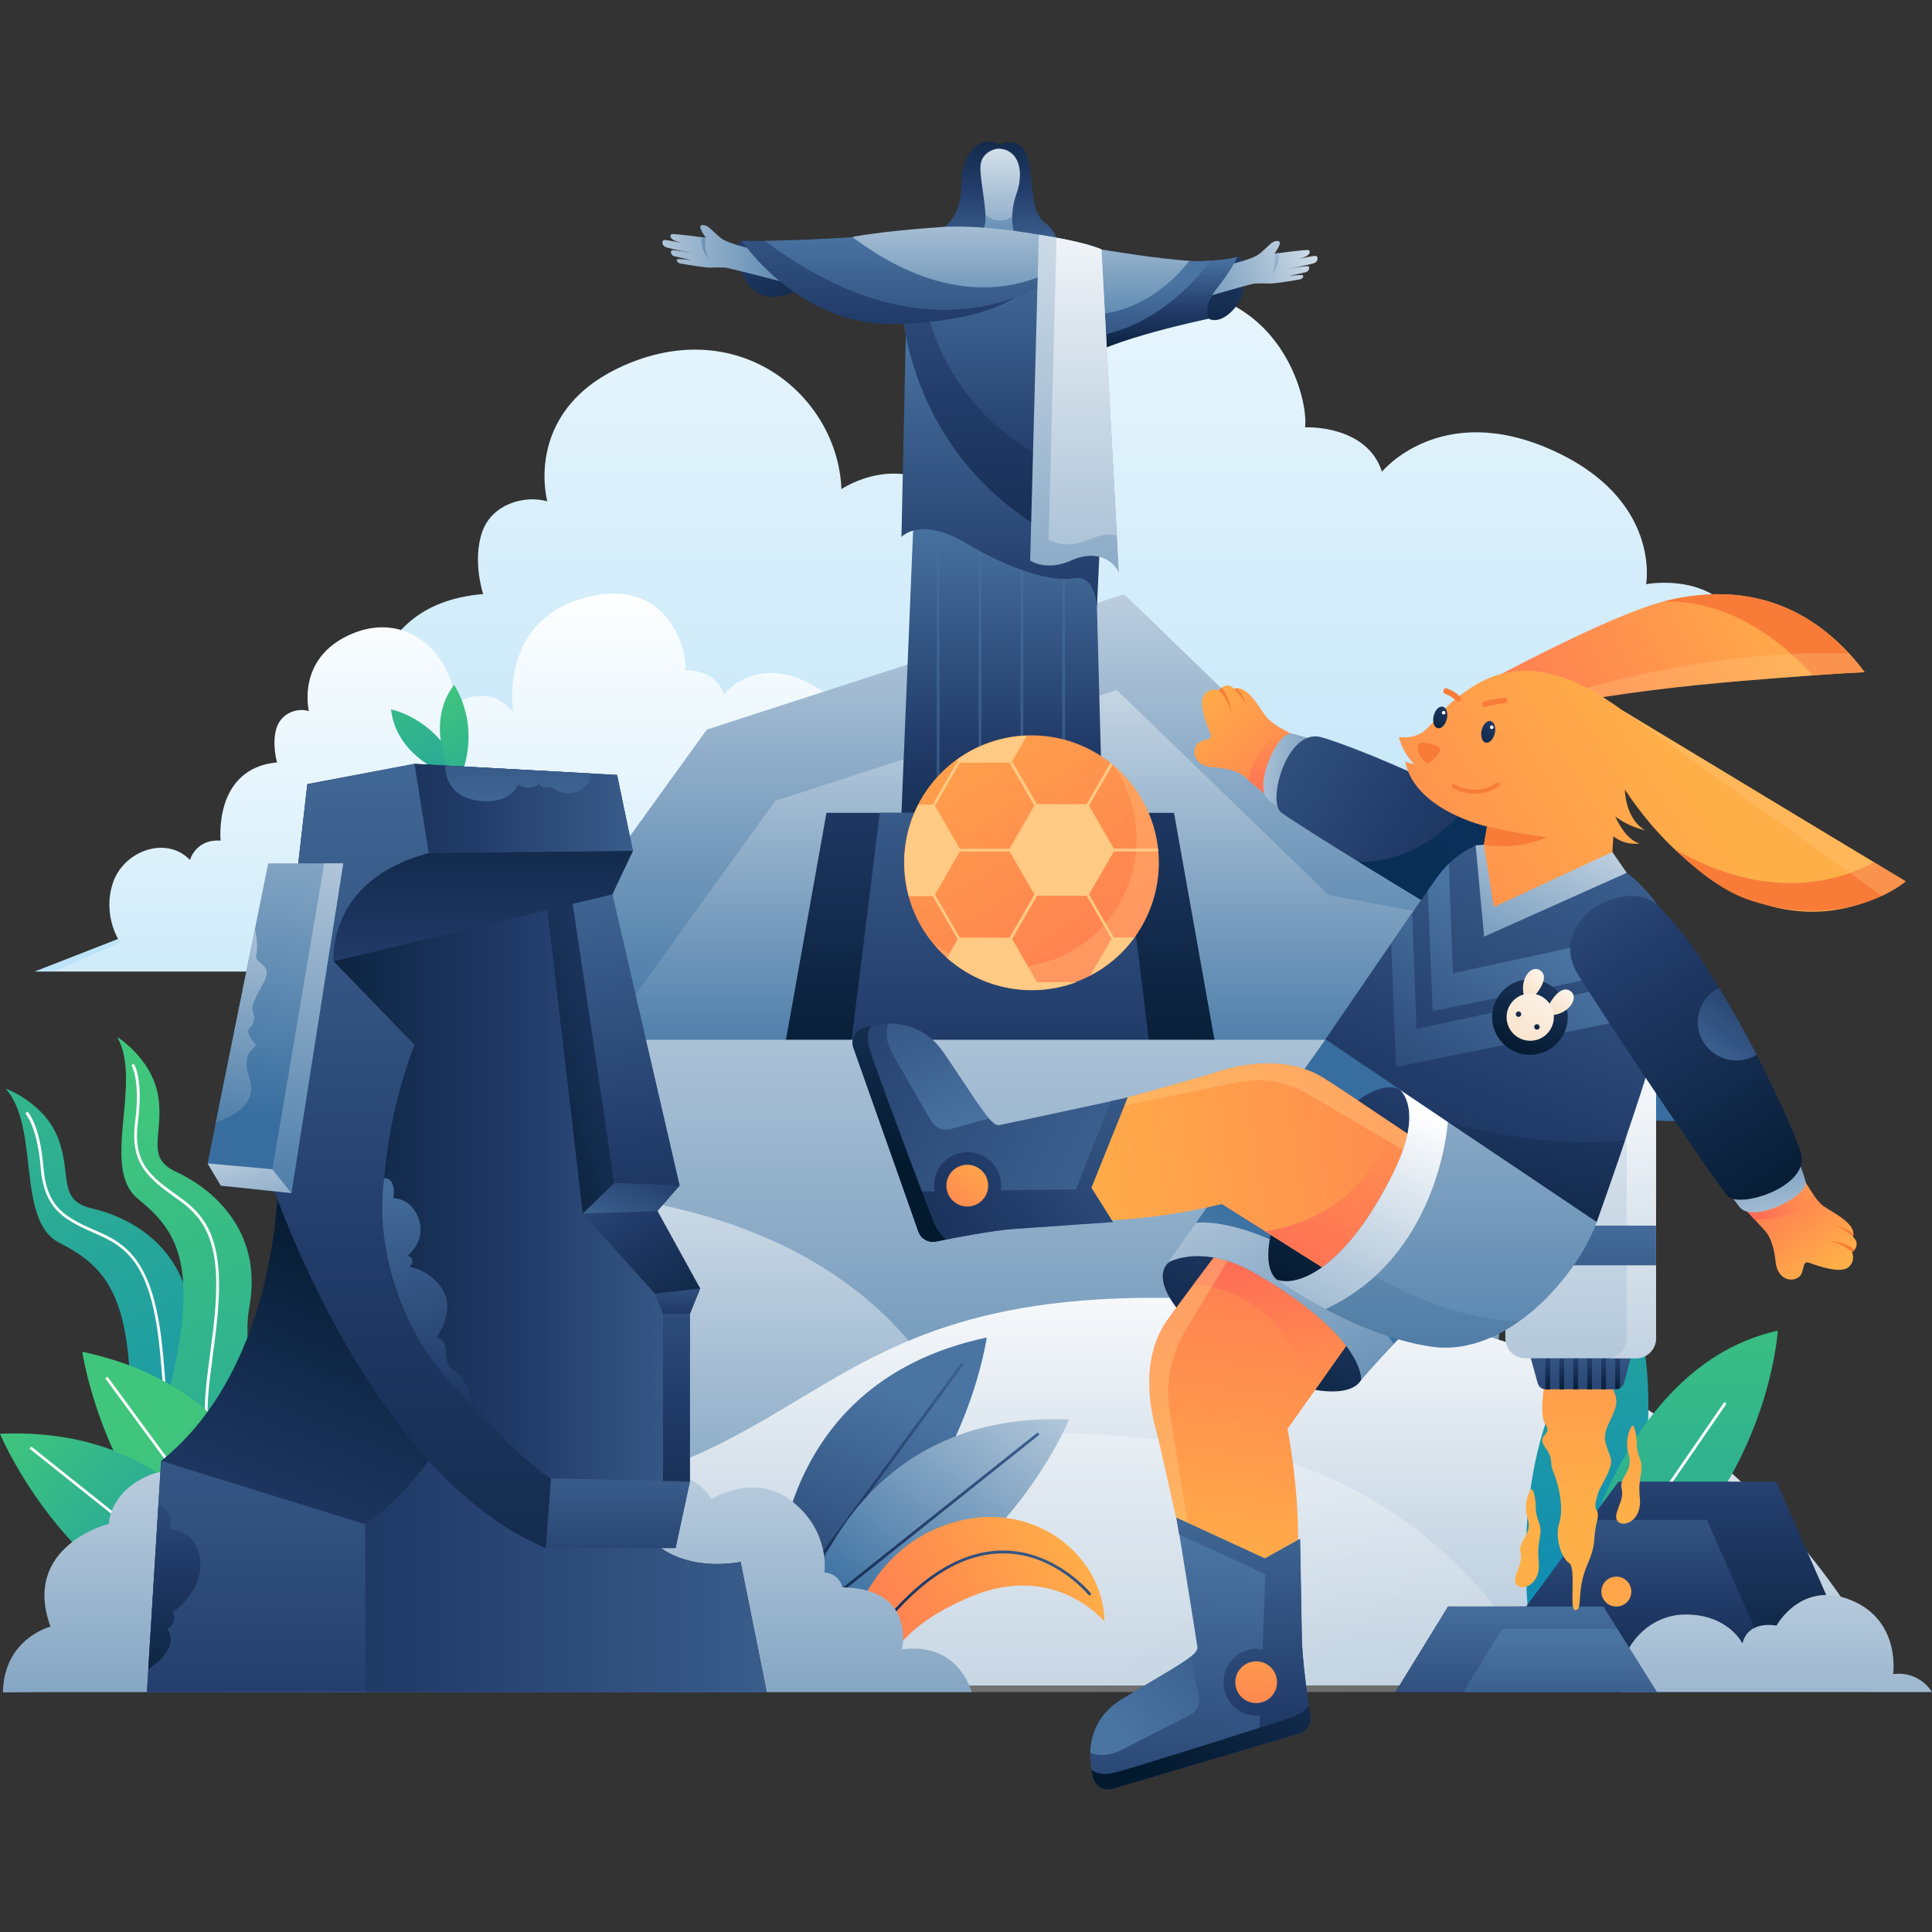<svg width="1500" height="1500" viewBox="0 0 1500 1500" fill="none" xmlns="http://www.w3.org/2000/svg">
<rect x="0" y="0" width="1500" height="1500" fill="#333333" stroke="none"/>
<path d="M908.075 754.315H26.809L130.048 714.013C130.048 714.013 178.366 730.704 194.791 684.431C211.215 638.159 219.693 621.899 238.94 598.119C238.94 598.119 247.578 568.373 286.933 570.932C286.933 570.932 274.988 469.431 375.134 461.221C375.134 461.221 366.602 435.739 374.281 413.243C381.96 390.746 408.197 384.243 424.941 389.254C424.941 389.254 404.037 314.834 491.279 280.929C578.52 247.025 650.51 309.716 653.283 379.765C653.283 379.765 701.49 346.606 743.937 390.213C743.937 390.213 720.154 264.084 854.749 230.392C989.344 196.701 1016.54 308.437 1013.23 331.786C1013.23 331.786 1061.01 329.334 1072.96 366.224C1072.96 366.224 1118.07 310.889 1204.14 349.059C1290.21 387.228 1278.05 453.545 1278.05 453.545C1278.05 453.545 1334.58 442.67 1353.03 489.262L941.304 671.15L1133.75 516.556L908.075 754.315Z" fill="url(#paint0_linear_200_2)"/>
<path d="M479.993 754.158H42.057L93.347 731.852C93.347 731.852 79.254 711.68 87.499 685.959C95.744 660.238 129.395 648.604 147.514 667.708C147.514 667.708 151.828 651.272 171.29 652.66C171.29 652.66 165.442 596.521 215.103 591.932C215.103 591.932 210.885 577.844 214.624 565.463C218.458 553.083 231.497 549.348 239.838 552.123C239.838 552.123 229.484 510.926 272.817 492.248C316.15 473.571 351.91 508.151 353.252 546.893C353.252 546.893 377.22 528.536 398.407 552.656C398.407 552.656 386.615 482.75 453.437 464.286C520.259 445.822 533.872 507.51 532.243 520.424C532.243 520.424 556.019 519.037 561.962 539.422C561.962 539.422 584.396 508.791 627.154 529.923C669.913 550.949 663.777 587.77 663.777 587.77C663.777 587.77 691.867 581.793 701.071 607.407L790.23 622.456H592.162L479.993 754.158Z" fill="url(#paint1_linear_200_2)"/>
<path d="M346.766 846.434L548.765 566.454L872.774 461.328L1073.71 655.8L1220.03 683.414L1336.6 871.382L346.766 846.434Z" fill="url(#paint2_linear_200_2)"/>
<path d="M436.564 850.912L601.875 621.789L867.119 535.748L1031.68 694.929L1151.45 717.425L1246.8 871.382L436.564 850.912Z" fill="url(#paint3_linear_200_2)"/>
<path d="M757.16 190.624C762.173 179.962 764.839 168.34 765.266 156.506H785.85C785.85 156.506 787.983 185.399 796.302 193.609L757.16 190.624Z" fill="url(#paint4_linear_200_2)"/>
<path d="M798.113 140.406C798.113 157.359 788.408 171.219 776.463 171.219C764.518 171.219 754.812 157.465 754.812 140.406C754.812 123.347 764.411 115.244 776.356 115.244C788.408 115.244 798.113 123.347 798.113 140.406Z" fill="url(#paint5_linear_200_2)"/>
<path d="M938.468 247.451C938.468 247.451 947.107 252.995 958.945 238.815C970.783 224.635 962.145 216.105 963.424 209.388C964.704 202.672 963.425 198.727 960.545 199.473C957.665 200.219 936.761 223.889 935.162 232.738C934.202 237.856 935.482 243.187 938.468 247.451Z" fill="url(#paint6_linear_200_2)"/>
<path d="M946.361 207.043C946.361 207.043 970.891 202.672 978.036 196.914C985.075 191.157 987.208 186.892 992.008 187.105C996.807 187.212 989.448 196.914 989.448 196.914C989.448 196.914 1013.55 193.716 1015.68 194.142C1017.71 194.569 1017.71 197.874 1012.27 199.793C1007.26 201.392 1002.14 202.565 997.02 203.418C997.02 203.418 1020.38 198.087 1021.87 198.727C1023.47 199.366 1023.68 203.098 1020.06 204.377C1016.32 205.657 998.513 209.069 998.513 209.069C998.513 209.069 1014.08 206.083 1015.68 206.723C1017.28 207.363 1016.43 210.668 1013.87 211.308L1000.33 214.4C1003.85 213.867 1007.37 213.547 1010.89 213.44C1012.59 213.76 1012.06 216.319 1009.07 216.958C1005.98 217.598 989.875 220.157 986.142 220.157C982.089 219.944 978.036 219.944 973.984 220.157C970.251 220.583 938.148 230.073 938.148 230.073L946.361 207.043Z" fill="url(#paint7_linear_200_2)"/>
<path d="M989.341 196.914C989.341 196.914 991.687 207.363 986.248 213.76C990.941 209.282 993.394 202.991 992.754 196.488L989.341 196.914Z" fill="url(#paint8_linear_200_2)"/>
<path d="M616.594 226.767C616.594 226.767 594.837 237.216 582.998 223.036C571.16 208.855 575.106 203.738 573.826 197.021C572.546 190.304 573.826 186.359 576.706 187.105C579.585 187.852 610.834 205.124 612.434 213.973C613.074 218.451 614.461 222.822 616.594 226.767Z" fill="url(#paint9_linear_200_2)"/>
<path d="M590.996 194.675C590.996 194.675 566.359 190.304 559.32 184.546C552.281 178.789 550.041 174.524 545.349 174.738C540.549 174.844 548.015 184.546 548.015 184.546C548.015 184.546 523.912 181.348 521.779 181.774C519.752 182.201 519.752 185.506 525.192 187.425C530.204 189.024 535.324 190.197 540.443 191.05C540.443 191.05 516.979 185.719 515.38 186.359C513.78 186.999 513.566 190.73 517.193 192.01C520.925 193.289 538.736 196.701 538.736 196.701C538.736 196.701 523.165 193.716 521.672 194.355C520.179 194.995 520.925 198.3 523.485 198.94L537.03 202.032C533.51 201.499 529.991 201.179 526.471 201.072C524.765 201.392 525.298 203.951 528.284 204.591C531.377 205.23 547.482 207.789 551.108 207.789C555.161 207.576 559.214 207.576 563.266 207.789C566.893 208.216 609.34 219.304 609.34 219.304L590.996 194.675Z" fill="url(#paint10_linear_200_2)"/>
<path d="M547.91 184.546C547.91 184.546 545.564 194.995 551.003 201.392C546.31 196.914 543.964 190.624 544.604 184.12L547.91 184.546Z" fill="url(#paint11_linear_200_2)"/>
<path d="M922.578 202.885C922.578 202.885 947.961 203.098 960.653 199.473C960.653 199.473 956.92 208.749 944.655 224.102C933.456 238.175 938.469 247.451 938.469 247.451C938.469 247.451 859.44 263.657 837.47 280.929L834.057 221.223L922.578 202.885Z" fill="url(#paint12_linear_200_2)"/>
<path d="M939.749 202.352C939.749 202.352 893.782 270.587 821.578 261.312L834.163 190.197C834.163 190.197 837.683 190.837 843.549 191.796C861.146 194.782 899.434 201.072 923.431 202.458C930.363 202.991 936.123 202.991 939.749 202.352Z" fill="url(#paint13_linear_200_2)"/>
<path d="M923.325 202.565C917.566 210.348 885.143 250.01 834.377 243.506L843.549 191.903C861.04 194.782 899.328 201.072 923.325 202.565Z" fill="url(#paint14_linear_200_2)"/>
<path d="M942.948 807.518H610.193L641.656 631.064H911.486L942.948 807.518Z" fill="url(#paint15_linear_200_2)"/>
<path d="M891.967 807.518H661.172L683.036 631.064H870.21L891.967 807.518Z" fill="url(#paint16_linear_200_2)"/>
<path d="M855.919 631.384L850.48 426.677L709.699 393.518L699.887 631.064L855.919 631.384Z" fill="url(#paint17_linear_200_2)"/>
<path d="M774.652 115.351C774.652 115.351 761.854 116.95 761.214 129.105C760.574 141.259 768.253 168.874 763.667 177.296C763.667 177.296 741.696 174.844 731.564 177.296C731.564 177.296 746.389 169.62 746.389 143.498C746.389 117.377 761.32 104.902 776.252 111.939C776.252 111.939 790.33 105.755 796.409 118.763C802.488 131.77 799.289 163.329 809.847 171.646C820.406 179.962 819.979 185.186 819.979 185.186C819.979 185.186 797.049 180.068 787.13 179.749C787.13 179.749 783.184 167.914 789.157 150.535C795.342 133.263 791.29 115.671 774.652 115.351Z" fill="url(#paint18_linear_200_2)"/>
<path d="M826.91 631.064H824.777V413.35H826.91V631.064ZM794.488 631.064H792.355V413.35H794.488V631.064ZM761.959 631.064H759.826V413.35H761.959V631.064ZM729.43 631.064H727.297V402.155H729.43V631.064Z" fill="url(#paint19_linear_200_2)"/>
<path d="M703.726 238.069L699.887 416.975C699.887 416.975 714.071 400.342 750.333 421.879C786.595 443.416 817.417 451.945 834.162 448.96C850.906 445.975 851.653 471.776 851.653 471.776L856.025 377.739L703.726 238.069Z" fill="url(#paint20_linear_200_2)"/>
<path d="M699.14 223.142C699.14 223.142 695.514 356.202 829.149 421.879L840.881 226.554L699.14 223.142Z" fill="url(#paint21_linear_200_2)"/>
<path d="M714.393 202.885C714.393 202.885 711.513 307.584 816.672 359.187L825.844 205.55L714.393 202.885Z" fill="url(#paint22_linear_200_2)"/>
<path d="M593.768 186.999H575.957C575.957 186.999 620.218 253.742 695.834 251.609C771.45 249.477 793.847 226.767 793.847 226.767L593.768 186.999Z" fill="url(#paint23_linear_200_2)"/>
<path d="M845.469 195.422C845.469 195.422 747.775 302.36 593.77 186.999C593.77 186.999 627.152 186.785 692.743 182.201C758.44 177.51 845.469 195.422 845.469 195.422Z" fill="url(#paint24_linear_200_2)"/>
<path d="M845.469 190.197C845.469 190.197 774.225 268.242 661.707 184.013C661.707 184.013 681.971 179.642 729.964 176.337C777.958 173.032 845.469 190.197 845.469 190.197Z" fill="url(#paint25_linear_200_2)"/>
<path d="M806.539 182.201L799.82 435.206C799.82 435.206 812.192 443.842 831.496 435.206C850.693 426.57 863.812 434.567 868.718 444.482L855.173 193.609C855.173 193.609 842.908 187.745 806.539 182.201Z" fill="url(#paint26_linear_200_2)"/>
<path d="M845.681 418.787C854.107 415.056 861.252 414.416 867.118 415.695L855.173 193.609C855.173 193.609 846.108 189.344 820.298 184.547L814.112 418.894C814.005 418.787 826.377 427.53 845.681 418.787Z" fill="url(#paint27_linear_200_2)"/>
<path d="M1174.28 936.089L1144.5 1223.43H316.535L346.388 874.509L352.1 807.282H1064.77L1121.58 936.089H1174.28Z" fill="url(#paint28_linear_200_2)"/>
<path d="M733.378 1223.97H316.475L352.31 924.478C438.805 919.574 621.606 926.184 717.167 1055.73C717.167 1055.73 729.432 1145.18 733.378 1223.97Z" fill="url(#paint29_linear_200_2)"/>
<path d="M16.602 1308.65C16.602 1308.65 73.625 1186.12 369.464 1168.39C665.303 1150.66 610.136 970.73 1010.23 1014.43C1351.02 1024.63 1468.68 1308.54 1468.68 1308.54L16.602 1308.65Z" fill="url(#paint30_linear_200_2)"/>
<path opacity="0.3" d="M233.074 1313.74C233.074 1313.74 271.042 1231.97 468.562 1220.13C665.975 1208.3 629.18 1088.24 896.13 1117.35C1123.51 1124.17 1202.01 1313.64 1202.01 1313.64L233.074 1313.74Z" fill="url(#paint31_linear_200_2)"/>
<path d="M1194.76 1310.12C1194.76 1310.12 1144.31 1093.47 1268.88 1009.45C1268.78 1009.35 1322 1169.27 1194.76 1310.12Z" fill="url(#paint32_linear_200_2)"/>
<path d="M1209.8 1257.23C1209.69 1257.23 1209.58 1257.23 1209.58 1257.23C1209.05 1257.13 1208.62 1256.49 1208.84 1255.96L1247.34 1089.74C1247.45 1089.2 1248.09 1088.78 1248.62 1088.99C1249.15 1089.1 1249.58 1089.74 1249.37 1090.27L1210.86 1256.49C1210.76 1256.91 1210.33 1257.23 1209.8 1257.23Z" fill="white"/>
<path d="M1213.11 1268.86C1213.11 1268.86 1243.39 1063.51 1380.23 1033.12C1380.23 1033.12 1371.7 1190.17 1213.11 1268.86Z" fill="url(#paint33_linear_200_2)"/>
<path d="M1244.68 1228.34C1244.46 1228.34 1244.25 1228.23 1244.04 1228.13C1243.5 1227.81 1243.4 1227.17 1243.72 1226.64L1338.21 1089.31C1338.53 1088.78 1339.17 1088.67 1339.7 1088.99C1340.24 1089.31 1340.34 1089.95 1340.02 1090.48L1245.53 1227.81C1245.31 1228.13 1244.99 1228.34 1244.68 1228.34Z" fill="white"/>
<path d="M1451.05 1313.74H1083.52L1116.91 1259.47L1124.26 1247.32H1185.06L1234.65 1180.04L1256.62 1150.3H1379.16L1451.05 1313.74Z" fill="url(#paint34_linear_200_2)"/>
<path d="M1384.07 1313.74H1083.52L1116.91 1259.47H1166.5L1175.46 1247.32H1185.06L1234.65 1180.04H1325.2L1384.07 1313.74Z" fill="url(#paint35_linear_200_2)"/>
<path d="M1258.33 1313.74H1500C1493.6 1303.51 1481.76 1298.07 1469.82 1299.78C1469.82 1299.78 1476 1258.3 1437.29 1242.41C1398.57 1226.53 1379.27 1262.14 1379.27 1262.14C1379.27 1262.14 1357.41 1257.34 1352.82 1276C1352.82 1276 1341.94 1253.4 1308.67 1253.5C1275.28 1253.61 1252.99 1286.23 1258.33 1313.74Z" fill="url(#paint36_linear_200_2)"/>
<path d="M1124.26 1247.32H1244.89L1286.38 1313.74H1083.52L1124.26 1247.32Z" fill="url(#paint37_linear_200_2)"/>
<path d="M1166.29 1264.59H1255.66L1286.38 1313.74H1136.1L1166.29 1264.59Z" fill="url(#paint38_linear_200_2)"/>
<path d="M147.622 1212.61C147.622 1212.61 99.202 1191.07 101.015 1097.35C102.829 1003.63 80.005 982.31 46.09 964.931C12.174 947.553 31.372 875.479 4.389 845.199C4.389 845.199 34.571 855.967 45.236 884.008C55.902 912.155 44.49 932.093 71.26 938.17C98.029 944.247 146.236 966.531 148.476 1028.16C150.609 1089.78 203.295 1112.81 203.295 1112.81L147.622 1212.61Z" fill="url(#paint39_linear_200_2)"/>
<path d="M174.496 1155.56C132.369 1147.57 130.342 1122.41 126.183 1072.3C125.65 1065.9 125.116 1059.18 124.477 1052.04C118.611 988.814 103.359 970.582 77.123 959.067L76.91 958.961C51.313 947.766 34.355 940.409 31.582 906.504C28.916 874.092 19.744 864.603 19.744 864.603L21.237 863.004C21.664 863.431 31.049 872.92 33.716 906.291C36.382 938.916 51.953 945.74 77.763 956.935L77.976 957.041C104.319 968.556 120.744 987.748 126.61 1051.72C127.249 1058.97 127.783 1065.58 128.316 1072.08C132.369 1122.51 134.288 1145.65 174.816 1153.33L174.496 1155.56Z" fill="white"/>
<path d="M154.873 1194.16C154.873 1194.16 111.999 1163.03 133.223 1071.66C154.446 980.284 136.529 954.696 106.986 930.707C77.55 906.611 111.146 840.294 90.988 805.11C90.988 805.11 118.291 821.849 122.877 851.596C127.463 881.343 112.105 898.508 136.955 909.916C161.805 921.324 204.466 953.31 193.694 1013.98C182.922 1074.64 229.743 1108.12 229.743 1108.12L154.873 1194.16Z" fill="url(#paint40_linear_200_2)"/>
<path d="M192.841 1143.94C153.166 1127.2 156.473 1102.15 162.978 1052.04C163.832 1045.75 164.685 1039.24 165.538 1032.21C173.11 969.196 161.912 948.192 138.662 931.56L138.448 931.453C115.625 915.14 100.587 904.372 104.96 870.574C109.119 838.375 102.187 827.18 102.08 827.074L103.893 825.901C104.213 826.327 111.465 837.735 107.093 870.894C102.933 903.306 116.691 913.221 139.728 929.64L139.942 929.747C153.38 939.343 161.059 949.365 165.431 963.012C170.764 979.325 171.404 1001.39 167.778 1032.42C166.925 1039.46 166.071 1045.96 165.218 1052.25C158.606 1102.68 155.619 1125.71 193.801 1141.81L192.841 1143.94Z" fill="white"/>
<path d="M602.623 1247.32C602.623 1247.32 591.532 1075.34 766.121 1038.45C766.121 1038.45 742.764 1201.9 602.623 1247.32Z" fill="url(#paint41_linear_200_2)"/>
<path d="M621.399 1231.94C621.041 1232.43 620.359 1232.54 619.865 1232.19V1232.19C619.358 1231.83 619.243 1231.13 619.611 1230.63L745.966 1058.73C746.317 1058.25 746.991 1058.15 747.465 1058.5V1058.5C747.933 1058.85 748.031 1059.52 747.685 1059.99L621.399 1231.94Z" fill="url(#paint42_linear_200_2)"/>
<path d="M619.793 1263.84C619.793 1263.84 651.789 1094.43 830.004 1102.1C830.111 1102.1 766.866 1254.68 619.793 1263.84Z" fill="url(#paint43_linear_200_2)"/>
<path d="M639.203 1247.49C638.731 1247.87 638.045 1247.8 637.665 1247.33V1247.33C637.279 1246.85 637.355 1246.16 637.833 1245.77L804.944 1112.7C805.415 1112.32 806.101 1112.4 806.481 1112.86V1112.86C806.867 1113.34 806.791 1114.04 806.313 1114.42L639.203 1247.49Z" fill="url(#paint44_linear_200_2)"/>
<path d="M227.382 1258.39C227.382 1258.39 238.474 1086.41 63.885 1049.52C63.991 1049.52 87.348 1212.97 227.382 1258.39Z" fill="url(#paint45_linear_200_2)"/>
<path d="M83.485 1068.92L81.766 1070.18L209.368 1243.83L211.087 1242.57L83.485 1068.92Z" fill="white"/>
<path d="M210.211 1274.91C210.211 1274.91 178.216 1105.5 0 1113.17C0 1113.17 63.245 1265.74 210.211 1274.91Z" fill="url(#paint46_linear_200_2)"/>
<path d="M24.259 1123.07L22.93 1124.74L191.714 1259.27L193.043 1257.6L24.259 1123.07Z" fill="white"/>
<path d="M658.508 1271.95C658.508 1271.95 672.053 1203.82 737.11 1182.92C802.168 1162.02 856.987 1208.08 857.521 1259.05C857.521 1259.05 819.446 1212.35 754.281 1239.43C689.117 1266.51 687.944 1299.03 687.944 1299.03L658.508 1271.95Z" fill="url(#paint47_linear_200_2)"/>
<path d="M685.227 1263.71C684.846 1264.19 684.143 1264.28 683.668 1263.89V1263.89C683.2 1263.51 683.13 1262.82 683.507 1262.35C714.649 1223.47 746.731 1203.82 778.918 1203.82H779.024C816.908 1203.92 842.635 1231.98 846.877 1236.97C847.243 1237.4 847.16 1238 846.722 1238.35V1238.35C846.221 1238.76 845.445 1238.68 845.026 1238.19C840.435 1232.84 815.488 1206.06 779.024 1206.06H778.918C747.375 1205.95 715.832 1225.38 685.227 1263.71Z" fill="url(#paint48_linear_200_2)"/>
<path d="M39.074 1313.74H754.39C754.39 1313.74 744.578 1274.51 700.317 1280.58C700.317 1280.58 711.409 1233.25 654.03 1232.39C652.537 1225.89 646.778 1221.09 640.059 1220.88C640.059 1220.88 644.965 1189.74 615.422 1165.97C585.88 1142.19 552.391 1163.94 552.391 1163.94C552.391 1163.94 539.273 1139.42 507.704 1145.07C476.135 1150.83 470.802 1178.23 470.802 1178.23H211.531C211.531 1178.23 155.538 1127.05 114.051 1146.14C84.401 1159.79 84.615 1183.03 84.615 1183.03C84.615 1183.03 16.357 1200.19 39.181 1262.89C39.181 1262.89 2.919 1272.16 2.279 1313.96L39.074 1313.74Z" fill="url(#paint49_linear_200_2)"/>
<path d="M359.245 606.009C359.245 606.009 308.478 593.321 303.572 550.781C303.572 550.781 343.673 558.137 359.245 606.009Z" fill="url(#paint50_linear_200_2)"/>
<path d="M354.658 610.274C354.658 610.274 326.609 566.027 352.525 531.696C352.419 531.803 376.415 564.854 354.658 610.274Z" fill="url(#paint51_linear_200_2)"/>
<path d="M114.051 1313.74H595.265L575.001 1212.67C575.001 1212.67 512.29 1226.53 491.386 1173.65L216.01 911.897C216.01 911.897 218.463 1059.35 125.036 1134.3L114.051 1313.74Z" fill="url(#paint52_linear_200_2)"/>
<path d="M575.002 1212.67C575.002 1212.67 512.291 1226.53 491.387 1173.65L363.405 1051.99C358.392 1133.13 283.629 1183.56 283.629 1183.56V1313.85H595.16L575.002 1212.67Z" fill="url(#paint53_linear_200_2)"/>
<path d="M283.628 1183.45L125.143 1134.3L114.051 1313.74H283.628V1183.45Z" fill="url(#paint54_linear_200_2)"/>
<path d="M238.621 608.781L205.025 902.088C205.025 902.088 280.002 1141.66 423.769 1201.9H524.555L535.647 1150.3V1020.01L543.646 1000.39C543.646 1000.39 521.569 970.857 510.477 940.151L527.648 920.533L475.388 694.396L491.386 660.598L479.121 601.638L321.809 593.108L238.621 608.781Z" fill="url(#paint55_linear_200_2)"/>
<path d="M321.809 593.002L332.794 662.517L491.385 660.598L479.12 601.638L321.809 593.002Z" fill="url(#paint56_linear_200_2)"/>
<path d="M327.889 1042.19C263.151 955.291 321.809 811.143 321.809 811.143L259.098 746.426C257.498 682.561 332.901 662.41 332.901 662.41L321.809 593.002L238.621 608.781L205.025 902.088C205.025 902.088 280.002 1141.66 423.769 1201.9L427.822 1147.84C427.822 1147.84 392.626 1128.97 327.889 1042.19Z" fill="url(#paint57_linear_200_2)"/>
<path d="M427.927 1147.84L423.768 1201.9H524.554L535.646 1150.3L427.927 1147.84Z" fill="url(#paint58_linear_200_2)"/>
<path d="M535.648 1020.01V1150.3L514.744 1149.76V1020.01H535.648Z" fill="url(#paint59_linear_200_2)"/>
<path d="M543.645 1000.39L535.646 1020.01H514.743L508.557 1004.44L543.645 1000.39Z" fill="url(#paint60_linear_200_2)"/>
<path d="M510.476 940.151L543.645 1000.39L508.556 1004.44L452.457 942.177L510.476 940.151Z" fill="url(#paint61_linear_200_2)"/>
<path d="M527.647 920.533L476.987 918.401L452.457 942.177L510.476 940.151L527.647 920.533Z" fill="url(#paint62_linear_200_2)"/>
<path d="M475.389 694.396H443.5L476.989 918.401L527.649 920.533L475.389 694.396Z" fill="url(#paint63_linear_200_2)"/>
<path d="M425.047 707.083L452.457 942.177L476.987 918.401L443.498 694.396L425.047 707.083Z" fill="url(#paint64_linear_200_2)"/>
<path d="M491.388 660.598L475.39 694.396L259.099 746.426C259.099 746.426 252.913 683.307 332.903 662.41L491.388 660.598Z" fill="url(#paint65_linear_200_2)"/>
<path d="M208.223 670.3H266.455L226.247 926.291L171.428 920.533L161.189 903.261L208.223 670.3Z" fill="url(#paint66_linear_200_2)"/>
<path d="M266.457 670.3L226.249 926.291L211.531 907.846L251.739 670.3H266.457Z" fill="url(#paint67_linear_200_2)"/>
<path d="M161.189 903.261L171.428 920.533L226.247 926.291L211.529 907.846L161.189 903.261Z" fill="url(#paint68_linear_200_2)"/>
<path d="M197.986 721.157L167.59 871.276C167.59 871.276 202.145 861.893 193.826 837.691C185.507 813.488 201.719 814.341 198.092 810.29C194.466 806.238 190.733 800.907 193.826 798.242C197.239 795.043 198.306 790.032 196.493 785.768C194.466 781.716 197.666 775.959 205.131 761.992C212.49 748.025 196.919 748.451 198.946 741.095C200.972 733.738 197.986 721.157 197.986 721.157Z" fill="url(#paint69_linear_200_2)"/>
<path d="M298.346 914.776C298.346 914.776 280.642 1012.23 366.39 1090.16C366.39 1090.16 364.044 1070.44 352.525 1063.83C341.114 1057.32 351.672 1041.65 338.981 1038.45C338.981 1038.45 353.272 1018.84 344.313 1002.52C338.767 992.714 329.169 985.784 318.077 983.651C318.077 983.651 323.836 977.148 316.477 975.015C316.477 975.015 331.195 963.181 325.116 946.335C318.93 929.489 305.492 930.342 305.492 930.342C305.492 930.342 308.051 914.349 298.346 914.776Z" fill="url(#paint70_linear_200_2)"/>
<path d="M115.117 1295.94C115.117 1295.94 140.287 1280.9 130.048 1264.91C130.048 1264.91 138.261 1259.58 134.101 1251.8C134.101 1251.8 157.458 1235.8 155.432 1212.03C153.405 1188.25 132.501 1187.08 132.501 1187.08C132.501 1187.08 134.848 1172.15 123.009 1168.53L115.117 1295.94Z" fill="url(#paint71_linear_200_2)"/>
<path d="M345.806 594.388C345.806 594.388 343.993 617.417 370.123 621.469C396.359 625.52 402.225 609.314 402.225 609.314C402.225 609.314 412.037 615.178 418.543 608.248C418.543 608.248 421.209 613.579 427.822 610.807C433.474 615.818 441.367 617.204 448.299 614.538C460.244 609.954 458.111 600.465 458.111 600.465L345.806 594.388Z" fill="url(#paint72_linear_200_2)"/>
<path d="M1201.6 1062.23C1201.6 1062.23 1193.5 1096.67 1199.79 1105.62C1206.08 1114.69 1192.22 1113.41 1199.58 1123.64C1206.94 1133.88 1202.46 1134.3 1206.08 1142.94C1209.82 1151.58 1214.4 1170.34 1210.67 1182.17C1206.94 1194.01 1212.16 1209.36 1218.24 1213.52C1224.32 1217.68 1217.6 1250.94 1223.36 1250.09C1229.12 1249.24 1223.57 1235.06 1232.43 1214.8C1240 1197.31 1236.37 1195.72 1239.68 1182.28C1242.98 1168.85 1236.05 1175.78 1239.68 1162.98C1241.81 1155.73 1239.89 1160.53 1246.93 1146.67C1253.97 1132.7 1250.13 1132.7 1246.93 1121.62C1243.73 1110.53 1250.13 1105.62 1254.08 1093.36C1258.02 1081.1 1246.93 1073.32 1246.93 1069.16C1246.93 1065 1201.6 1062.23 1201.6 1062.23Z" fill="url(#paint73_linear_200_2)"/>
<path d="M1254.61 1078.65H1199.9C1197.12 1078.65 1194.67 1076.73 1193.93 1074.06L1186.46 1047.2C1185.5 1043.89 1187.53 1040.37 1190.83 1039.52C1191.37 1039.41 1191.9 1039.31 1192.43 1039.31H1262.08C1265.49 1039.31 1268.37 1042.08 1268.37 1045.6C1268.37 1046.13 1268.26 1046.66 1268.16 1047.2L1260.69 1074.06C1259.84 1076.73 1257.38 1078.65 1254.61 1078.65Z" fill="url(#paint74_linear_200_2)"/>
<path d="M1257.7 1077.69V1039.2H1254.08V1078.44H1254.61C1255.68 1078.54 1256.85 1078.33 1257.7 1077.69Z" fill="url(#paint75_linear_200_2)"/>
<path d="M1225.28 1039.31H1221.55V1078.65H1225.28V1039.31Z" fill="url(#paint76_linear_200_2)"/>
<path d="M1214.4 1039.31H1210.67V1078.65H1214.4V1039.31Z" fill="url(#paint77_linear_200_2)"/>
<path d="M1203.52 1039.31H1199.79V1078.65H1203.52V1039.31Z" fill="url(#paint78_linear_200_2)"/>
<path d="M1246.93 1039.31H1243.2V1078.65H1246.93V1039.31Z" fill="url(#paint79_linear_200_2)"/>
<path d="M1236.05 1039.31H1232.32V1078.65H1236.05V1039.31Z" fill="url(#paint80_linear_200_2)"/>
<path d="M1227.2 649.403C1264.53 683.627 1285.75 731.925 1285.75 782.462V1039.09C1285.75 1047.62 1278.82 1054.55 1270.29 1054.55H1184.22C1175.69 1054.55 1168.75 1047.62 1168.75 1039.09V782.462C1168.75 731.819 1189.98 683.627 1227.2 649.403Z" fill="url(#paint81_linear_200_2)"/>
<path opacity="0.6" d="M1227.2 649.403C1223.15 653.028 1219.41 656.866 1215.79 660.917C1245.97 694.076 1262.93 737.363 1262.93 782.569V1039.2C1262.93 1047.73 1255.99 1054.66 1247.46 1054.66H1270.29C1278.82 1054.66 1285.75 1047.73 1285.75 1039.2V782.462C1285.75 731.925 1264.53 683.627 1227.2 649.403Z" fill="url(#paint82_linear_200_2)"/>
<path d="M1285.75 951.559H1168.65V982.372H1285.75V951.559Z" fill="url(#paint83_linear_200_2)"/>
<path d="M1266.45 1107.86C1262.93 1114.58 1262.29 1122.47 1264.64 1129.72C1268.37 1142.62 1256.64 1146.99 1259.09 1156.16C1261.54 1165.33 1251.52 1175.46 1255.89 1181C1260.26 1186.55 1274.98 1180.68 1273.17 1163.2C1271.36 1145.71 1276.9 1141.98 1273.27 1132.81C1269.76 1123.53 1271.25 1122.04 1270.4 1115.33C1269.54 1108.61 1267.84 1104.88 1266.45 1107.86Z" fill="url(#paint84_linear_200_2)"/>
<path d="M1187.95 1157.23C1184.43 1163.94 1183.79 1171.83 1186.14 1179.08C1189.87 1191.98 1178.14 1196.35 1180.59 1205.52C1183.05 1214.69 1173.02 1224.82 1177.39 1230.37C1181.77 1235.91 1196.59 1230.05 1194.67 1212.56C1192.86 1195.08 1198.4 1191.34 1194.89 1182.17C1191.37 1172.9 1192.86 1171.41 1192.01 1164.69C1191.15 1157.97 1189.23 1154.24 1187.95 1157.23Z" fill="url(#paint85_linear_200_2)"/>
<path d="M1254.93 1247.32C1261.35 1247.32 1266.55 1242.12 1266.55 1235.7C1266.55 1229.28 1261.35 1224.08 1254.93 1224.08C1248.51 1224.08 1243.3 1229.28 1243.3 1235.7C1243.3 1242.12 1248.51 1247.32 1254.93 1247.32Z" fill="url(#paint86_linear_200_2)"/>
<path d="M904.683 983.438C914.069 967.126 955.77 973.523 997.791 997.832C1039.81 1022.14 1066.26 1054.98 1056.88 1071.29C1047.49 1087.6 1005.79 1081.21 963.769 1056.9C921.641 1032.59 895.191 999.751 904.683 983.438Z" fill="url(#paint87_linear_200_2)"/>
<path d="M1080.34 995.166L999.605 1109.46C999.605 1109.46 1013.04 1175.67 1005.58 1229.83C998.112 1284.1 1006.22 1323.12 1000.67 1325.36C995.125 1327.6 866.29 1375.37 859.251 1375.9C852.212 1376.43 855.411 1329.63 896.899 1307.45C938.386 1285.17 936.787 1283.46 934.654 1275.79C932.521 1268.11 903.725 1133.13 896.899 1107.54C890.073 1081.95 889.007 1049.22 906.284 1024.91C923.562 1000.6 972.302 936.739 972.302 936.739C972.302 936.739 1071.49 987.17 1080.34 995.166Z" fill="url(#paint88_linear_200_2)"/>
<path d="M1062.74 984.291C1031.81 966.912 972.408 936.633 972.408 936.633C972.408 936.633 947.344 969.471 926.867 996.979C950.971 999.111 1002.59 1012.54 1016.35 1085.69L1071.7 1007.32L1062.74 984.291Z" fill="url(#paint89_linear_200_2)"/>
<path opacity="0.4" d="M897.006 1107.54C900.846 1121.72 911.404 1169.81 920.47 1211.07L926.869 1212.03L908.205 1096.03C904.685 1074.28 909.058 1051.89 920.47 1033.02L955.771 974.482L951.932 963.82C936.467 984.291 916.31 1011.05 906.498 1024.91C889.114 1049.22 890.074 1082.06 897.006 1107.54Z" fill="#FFCA83"/>
<path d="M1009.31 1194.76C1009.31 1194.76 1010.27 1248.17 1010.7 1271.52C1011.02 1288.26 1015.07 1317.37 1017.31 1332.72C1018.16 1338.58 1014.64 1344.13 1008.99 1345.83L863.516 1388.91C857.223 1390.72 850.611 1387.2 848.798 1380.81C848.798 1380.59 848.691 1380.49 848.691 1380.27C844.745 1364.39 842.825 1336.24 871.728 1318.75C913.642 1293.48 930.493 1285.27 929.64 1278.66C928.787 1272.05 913.536 1178.34 913.536 1178.34L982.113 1210L1009.31 1194.76Z" fill="url(#paint90_linear_200_2)"/>
<path d="M923.987 1286.66C916.095 1292.95 899.351 1302.12 871.621 1318.86C852.53 1330.37 846.878 1346.58 846.451 1360.87C851.57 1362.89 859.676 1363.96 870.448 1358.74C884.099 1351.91 909.589 1338.8 923.561 1331.65C929.213 1328.78 932.2 1322.38 930.813 1316.19L923.987 1286.66Z" fill="url(#paint91_linear_200_2)"/>
<path d="M913.322 1178.44C913.322 1178.44 914.175 1183.45 915.455 1191.34L982.433 1222.16L980.3 1280.58C979.127 1280.37 977.953 1280.16 976.674 1280.05C962.276 1279.73 950.331 1291.03 949.904 1305.43C949.584 1319.29 960.143 1331.01 973.901 1332.08C975.394 1332.19 976.78 1332.08 978.273 1331.87L977.42 1355.22L1009.1 1345.83C1014.75 1344.13 1018.27 1338.58 1017.41 1332.72C1015.07 1317.47 1011.02 1288.15 1010.8 1271.52C1010.38 1248.17 1009.42 1194.76 1009.42 1194.76L982.006 1210L913.322 1178.44Z" fill="url(#paint92_linear_200_2)"/>
<path d="M975.287 1322.27C984.24 1322.27 991.498 1315.02 991.498 1306.07C991.498 1297.12 984.24 1289.86 975.287 1289.86C966.334 1289.86 959.076 1297.12 959.076 1306.07C959.076 1315.02 966.334 1322.27 975.287 1322.27Z" fill="url(#paint93_linear_200_2)"/>
<path d="M1001.84 1333.68C994.59 1336.34 881.965 1372.06 865.541 1376.22C856.369 1378.57 850.716 1376.54 847.41 1374.19C847.73 1376.33 848.263 1378.35 848.69 1380.27C850.29 1386.67 856.689 1390.51 863.088 1389.01C863.301 1389.01 863.408 1388.91 863.621 1388.91L1009.09 1345.83C1014.75 1344.13 1018.27 1338.58 1017.41 1332.72C1017.09 1330.37 1016.67 1327.6 1016.24 1324.62C1013.04 1328.56 1007.07 1331.76 1001.84 1333.68Z" fill="url(#paint94_linear_200_2)"/>
<path d="M1029.15 806.878L906.709 980.346C906.709 980.346 932.945 964.247 975.393 988.982C1060.5 1038.56 1056.88 1071.29 1056.88 1071.29C1056.88 1071.29 1128.87 985.251 1176.54 972.35C1224.11 959.449 1239.68 948.787 1239.68 948.787L1029.15 806.878Z" fill="url(#paint95_linear_200_2)"/>
<path d="M1082.05 1043.46C1029.47 966.486 953.317 946.335 928.467 949.427L906.604 980.346C906.604 980.346 932.84 964.247 975.287 988.982C1060.4 1038.56 1056.77 1071.29 1056.77 1071.29C1056.77 1071.29 1066.9 1059.14 1082.05 1043.46Z" fill="url(#paint96_linear_200_2)"/>
<path d="M1011.23 902.195C1037.36 861.253 1071.38 836.305 1087.27 846.433C1103.16 856.562 1094.84 897.93 1068.82 938.872C1042.69 979.813 1008.67 1004.76 992.777 994.633C976.886 984.504 985.204 943.03 1011.23 902.195Z" fill="url(#paint97_linear_200_2)"/>
<path d="M1067.01 1009.45L948.623 934.82C948.623 934.82 883.139 951.559 828.533 946.975C773.927 942.39 735.426 952.412 732.866 946.975C730.307 941.537 676.127 815.408 675.061 808.371C673.994 801.334 721.134 802.187 745.451 842.489C769.768 882.79 771.474 881.084 779.047 878.526C786.619 875.967 920.041 840.356 945.211 832.147C970.38 823.937 1003.12 821.272 1028.29 837.264C1053.46 853.364 1119.8 898.57 1119.8 898.57C1119.8 898.57 1074.47 1000.28 1067.01 1009.45Z" fill="url(#paint98_linear_200_2)"/>
<path d="M1051.86 999.964C1062.1 992.714 1072.98 984.931 1083.86 976.934C1099.54 944.096 1119.8 898.783 1119.8 898.783C1119.8 898.783 1101.67 886.415 1080.76 872.235C1075.75 889.934 1054.53 944.949 982.111 955.931L1051.86 999.964Z" fill="url(#paint99_linear_200_2)"/>
<path opacity="0.4" d="M1115.64 908.059C1118.2 902.302 1119.8 898.783 1119.8 898.783C1119.8 898.783 1053.46 853.47 1028.29 837.478C1003.12 821.485 970.38 824.15 945.21 832.36C933.905 835.985 900.843 845.261 867.141 854.43L866.607 859.654L960.568 840.25C979.339 836.411 998.749 839.61 1015.28 849.312L1115.64 908.059Z" fill="#FFCA83"/>
<path d="M864.048 948.787C864.048 948.787 810.828 952.412 787.471 954.118C770.834 955.291 741.931 960.835 726.68 963.927C720.92 965.1 715.161 961.795 713.135 956.251L662.582 813.275C660.449 807.091 663.755 800.268 669.941 798.135C670.047 798.135 670.261 798.029 670.367 798.029C686.045 793.231 713.988 789.926 732.972 817.86C760.382 858.375 769.447 874.794 775.953 873.515C782.459 872.342 875.459 852.191 875.459 852.191L847.303 922.239L864.048 948.787Z" fill="url(#paint100_linear_200_2)"/>
<path d="M767.741 868.397C761.128 860.827 750.996 844.621 732.865 817.753C720.387 799.308 703.856 794.51 689.565 794.724C687.858 799.948 687.218 808.051 693.084 818.499C700.55 831.827 715.055 856.562 722.84 870.103C726.04 875.647 732.546 878.206 738.625 876.5L767.741 868.397Z" fill="url(#paint101_linear_200_2)"/>
<path d="M875.354 852.084L862.663 854.856L835.36 923.412L776.914 924.158C777.128 922.985 777.234 921.706 777.234 920.533C777.234 906.14 765.609 894.518 751.211 894.518C736.813 894.518 725.188 906.14 725.188 920.533C725.188 922.026 725.295 923.412 725.615 924.905L702.258 925.224L713.136 956.25C715.056 961.795 720.922 965.1 726.681 963.927C741.932 960.835 770.835 955.291 787.473 954.118C810.83 952.412 864.049 948.787 864.049 948.787L847.305 922.133L875.354 852.084Z" fill="url(#paint102_linear_200_2)"/>
<path d="M750.998 936.739C759.951 936.739 767.209 929.484 767.209 920.533C767.209 911.583 759.951 904.327 750.998 904.327C742.045 904.327 734.787 911.583 734.787 920.533C734.787 929.484 742.045 936.739 750.998 936.739Z" fill="url(#paint103_linear_200_2)"/>
<path d="M724.761 948.467C721.668 941.43 680.18 830.867 675.168 814.554C672.395 805.599 674.101 799.734 676.234 796.429C674.101 796.962 672.075 797.389 670.262 798.029C663.969 799.948 660.45 806.558 662.37 812.849C662.37 812.955 662.476 813.168 662.476 813.275L713.029 956.25C714.949 961.795 720.815 965.1 726.574 963.927L734.573 962.328C730.414 959.449 726.894 953.585 724.761 948.467Z" fill="url(#paint104_linear_200_2)"/>
<path d="M1006.21 571.571C1006.21 571.571 988.297 563.362 982.965 556.325C977.632 549.288 968.247 531.376 958.328 534.788C958.328 534.788 952.356 528.284 946.383 536.067C942.117 534.468 937.211 535.961 934.758 539.799C930.385 546.303 936.891 562.722 939.771 569.545C942.65 576.369 930.812 572.317 928.039 580.101C925.266 587.884 931.132 595.027 941.157 595.667C951.182 596.307 960.461 598.119 966.114 602.917C971.66 607.715 986.591 619.976 986.591 619.976L1006.21 571.571Z" fill="url(#paint105_linear_200_2)"/>
<path d="M986.482 620.083L1006.11 571.678C1006.11 571.678 1002.37 569.972 997.788 567.413C978.697 576.369 971.444 595.347 968.885 605.476C975.497 611.02 986.482 620.083 986.482 620.083Z" fill="url(#paint106_linear_200_2)"/>
<path d="M958.328 534.788C962.274 538.52 965.474 543.104 967.607 548.115C966.434 542.998 963.981 538.306 960.461 534.361C959.715 534.468 959.075 534.575 958.328 534.788Z" fill="#F87C38"/>
<path d="M946.383 536.067C951.289 541.078 954.595 547.262 956.195 553.979C956.195 553.979 954.808 540.332 948.409 533.935C947.556 534.575 946.916 535.214 946.383 536.067Z" fill="#F87C38"/>
<path d="M1004.19 633.943C1004.19 633.943 990.004 624.987 985.311 621.575C971.98 611.766 991.71 567.413 1003.02 569.545C1012.19 571.678 1021.15 574.663 1029.68 578.501L1004.19 633.943Z" fill="url(#paint107_linear_200_2)"/>
<path d="M1220.91 673.498C1206.61 661.024 1191.26 650.042 1174.83 640.553C1106.25 600.465 1039.17 575.942 1025.73 572.317C999.176 565.281 983.818 621.895 994.483 630.638C1002.59 637.355 1116.92 708.043 1171.31 738.855C1214.72 763.378 1247.68 696.848 1220.91 673.498Z" fill="url(#paint108_linear_200_2)"/>
<path d="M1170.25 738.216C1187.2 716.679 1205.87 692.263 1220.27 672.965C1206.19 660.811 1190.94 649.936 1174.83 640.553C1163.74 634.05 1152.65 627.972 1141.88 622.322C1110.84 662.09 1076.5 669.34 1055.06 669.234C1093.14 692.69 1140.28 721.157 1170.25 738.216Z" fill="url(#paint109_linear_200_2)"/>
<path d="M1149.56 564.214L1157.13 553.553L1154.46 529.244C1154.46 529.244 1249.28 477.747 1291.72 466.978C1305.06 463.46 1318.71 461.648 1332.46 461.328C1366.38 461.008 1403.18 472.203 1435.81 507.493C1439.86 511.865 1443.92 516.769 1447.76 521.887C1447.76 521.887 1434.1 522.42 1412.24 524.019L1407.87 524.339C1349.74 528.71 1219.52 537.24 1149.56 564.214Z" fill="url(#paint110_linear_200_2)"/>
<path d="M1291.51 466.978C1304.84 463.46 1318.49 461.647 1332.25 461.328C1370.43 460.901 1412.24 475.081 1447.54 521.887C1447.54 521.887 1433.89 522.42 1412.03 524.019L1407.65 524.339C1392.62 508.24 1350.81 465.592 1291.51 466.978Z" fill="#F87C38"/>
<path opacity="0.3" d="M1149.56 564.214L1153.93 558.137C1296.2 508.133 1388.88 505.894 1435.7 507.493C1439.76 511.865 1443.81 516.769 1447.65 521.887C1447.65 521.887 1434 522.42 1412.13 524.019L1407.76 524.339C1349.74 528.71 1219.52 537.24 1149.56 564.214Z" fill="#FFCA83"/>
<path d="M1263.03 677.656C1263.03 677.656 1305.91 708.363 1300.68 751.01C1295.56 793.551 1239.57 948.894 1239.57 948.894L1029.04 806.985C1029.04 806.985 1101.99 700.046 1115.85 681.068C1123.43 670.3 1133.66 661.77 1145.72 656.439L1263.03 677.656Z" fill="url(#paint111_linear_200_2)"/>
<path d="M1239.57 948.787C1239.57 948.787 1249.6 920.96 1261.54 885.562C1203.84 890.787 1151.05 878.845 1123.96 870.956L1239.57 948.787Z" fill="url(#paint112_linear_200_2)"/>
<path d="M1108.49 691.517L1112.33 785.021L1301.11 746.425C1301.43 737.15 1299.72 727.874 1296.1 719.344L1128.01 755.595L1124.92 670.62C1121.61 673.818 1118.63 677.337 1115.96 680.962C1114.25 683.201 1111.69 686.932 1108.49 691.517Z" fill="url(#paint113_linear_200_2)"/>
<path d="M1083.86 828.415L1292.9 785.661C1296.1 773.826 1298.55 763.591 1299.93 755.701L1099.75 798.882L1096.44 708.789C1091.43 716.146 1085.78 724.249 1080.12 732.565L1083.86 828.415Z" fill="url(#paint114_linear_200_2)"/>
<path d="M1399.76 914.136C1399.76 914.136 1408.83 931.621 1416.08 936.632C1423.33 941.644 1441.68 950.173 1438.69 960.302C1438.69 960.302 1445.52 965.953 1437.94 972.35C1439.76 976.614 1438.37 981.412 1434.74 984.184C1428.34 988.769 1411.71 983.012 1404.77 980.453C1397.84 977.894 1402.43 989.515 1394.75 992.607C1387.07 995.699 1379.71 990.155 1378.64 980.133C1377.58 970.111 1375.23 960.941 1370.33 955.611C1365.42 950.28 1352.41 935.993 1352.41 935.993L1399.76 914.136Z" fill="url(#paint115_linear_200_2)"/>
<path d="M1407.97 927.677C1403.39 921.173 1399.76 914.136 1399.76 914.136L1352.19 935.886C1352.19 935.886 1357.1 941.324 1362.11 946.761C1393.15 947.188 1404.56 933.434 1407.97 927.677Z" fill="url(#paint116_linear_200_2)"/>
<path d="M1438.58 960.195C1434.63 956.357 1429.94 953.372 1424.82 951.452C1429.94 952.412 1434.85 954.651 1438.9 957.956C1438.9 958.809 1438.79 959.555 1438.58 960.195Z" fill="#F87C38"/>
<path d="M1437.84 972.243C1432.61 967.659 1426.32 964.46 1419.38 963.287C1419.38 963.287 1433.14 964.033 1439.76 970.217C1439.33 970.964 1438.69 971.71 1437.84 972.243Z" fill="#F87C38"/>
<path d="M1337.48 918.934C1337.48 918.934 1346.97 932.688 1350.7 937.272C1361.15 950.173 1404.56 928.53 1401.89 917.335C1399.33 908.272 1395.92 899.529 1391.76 891.106L1337.48 918.934Z" fill="url(#paint117_linear_200_2)"/>
<path d="M1288.42 704.204C1301.43 717.958 1313.16 732.778 1323.29 748.771C1366.38 815.514 1393.9 881.298 1398.16 894.731C1406.37 920.96 1350.49 938.765 1341.21 928.529C1334.17 920.746 1258.45 809.756 1225.28 756.767C1198.83 714.44 1263.89 678.509 1288.42 704.204Z" fill="url(#paint118_linear_200_2)"/>
<path d="M1352.83 822.977C1356.78 822.338 1360.62 820.952 1363.93 818.926C1355.5 802.72 1345.69 784.914 1334.6 766.789C1319.88 774.253 1313.91 792.271 1321.37 806.984C1327.34 818.499 1340.04 825.003 1352.83 822.977Z" fill="url(#paint119_linear_200_2)"/>
<path d="M1251.73 661.344L1263.03 677.657L1152.22 727.234L1145.72 656.333L1152.22 655.8L1251.73 661.344Z" fill="url(#paint120_linear_200_2)"/>
<path d="M1154.57 641.726C1154.57 641.726 1097.62 629.145 1090.79 590.229C1090.79 590.229 1089.83 591.829 1098.04 593.321C1092.18 587.457 1088.13 580.207 1085.99 572.211C1085.99 572.211 1098.36 574.663 1107.32 566.134C1116.28 557.604 1121.72 549.714 1126.95 545.343C1155.32 521.354 1192.11 502.269 1259.2 551.207C1274.34 560.376 1469.3 678.19 1479.64 684.267C1396.46 740.561 1311.03 687.892 1261.54 613.046C1261.54 613.046 1261.54 635.436 1277.22 644.605C1268.9 642.686 1261.01 639.061 1254.08 633.943C1254.08 633.943 1261.54 651.855 1272.95 654.84C1265.7 655.906 1258.34 653.881 1252.58 649.296L1251.84 661.45L1159.8 704.204L1152.12 655.8L1154.57 641.726Z" fill="url(#paint121_linear_200_2)"/>
<path d="M1454.9 669.553L1479.54 684.373C1479.54 684.373 1434.74 723.289 1359.98 699.407C1338.44 692.583 1317.64 676.27 1300.79 659.638C1377.9 703.671 1434.1 680.855 1454.9 669.553Z" fill="#F87C38"/>
<path opacity="0.3" d="M1454.9 669.553L1479.54 684.373C1473.89 688.851 1467.7 692.583 1461.19 695.568L1259.09 551.314L1454.9 669.553Z" fill="#FFCA83"/>
<path d="M1152.12 655.8C1180.49 660.704 1200.64 649.936 1200.64 649.936C1184.11 648.123 1154.46 641.726 1154.46 641.726L1152.12 655.8Z" fill="#F87C38"/>
<path d="M1109.78 592.042C1108.82 592.788 1107.43 592.575 1106.58 591.722C1104.23 589.59 1100.18 584.898 1100.6 579.034C1100.92 574.876 1110.31 576.902 1116.17 579.248C1121.61 581.593 1115 588.204 1109.78 592.042Z" fill="#F87C38"/>
<path d="M1150.3 567.093C1151.37 562.509 1154.46 559.203 1157.34 559.843C1160.22 560.483 1161.61 564.748 1160.54 569.332C1159.48 573.917 1156.38 577.222 1153.5 576.582C1150.73 575.943 1149.34 571.678 1150.3 567.093Z" fill="url(#paint122_linear_200_2)"/>
<path d="M1158.19 566.027C1158.96 566.027 1159.58 565.407 1159.58 564.641C1159.58 563.876 1158.96 563.255 1158.19 563.255C1157.43 563.255 1156.81 563.876 1156.81 564.641C1156.81 565.407 1157.43 566.027 1158.19 566.027Z" fill="white"/>
<path d="M1113.08 555.898C1114.15 551.314 1117.24 548.008 1120.12 548.648C1123 549.288 1124.39 553.553 1123.32 558.137C1122.25 562.722 1119.16 566.027 1116.28 565.387C1113.4 564.748 1112.01 560.483 1113.08 555.898Z" fill="url(#paint123_linear_200_2)"/>
<path d="M1120.87 554.725C1121.63 554.725 1122.25 554.105 1122.25 553.339C1122.25 552.574 1121.63 551.953 1120.87 551.953C1120.1 551.953 1119.48 552.574 1119.48 553.339C1119.48 554.105 1120.1 554.725 1120.87 554.725Z" fill="white"/>
<path d="M1153.08 548.968C1152.22 548.968 1151.48 548.542 1151.05 547.689C1150.52 546.622 1151.05 545.343 1152.12 544.81C1154.89 543.53 1160.86 542.678 1166.09 541.931L1167.79 541.718C1168.97 541.505 1170.14 542.358 1170.25 543.53C1170.46 544.703 1169.61 545.876 1168.43 545.983L1166.73 546.196C1162.25 546.836 1156.17 547.689 1153.93 548.755C1153.61 548.861 1153.29 548.968 1153.08 548.968Z" fill="#F87C38"/>
<path d="M1132.17 544.81C1131.64 544.81 1131.1 544.597 1130.68 544.17C1128.12 541.718 1125.24 539.905 1121.93 538.626C1120.76 538.2 1120.23 536.92 1120.65 535.747C1121.08 534.575 1122.36 534.041 1123.53 534.468C1127.37 535.961 1130.78 538.093 1133.66 540.865C1134.52 541.718 1134.62 543.104 1133.77 543.957C1133.34 544.49 1132.7 544.81 1132.17 544.81Z" fill="#F87C38"/>
<path d="M1145.29 616.351C1135.48 616.351 1128.12 611.979 1128.01 611.873C1127.27 611.446 1127.05 610.38 1127.48 609.634C1127.91 608.887 1128.97 608.674 1129.72 609.101C1130.36 609.527 1146.15 618.803 1161.82 607.821C1162.57 607.288 1163.53 607.501 1164.06 608.248C1164.6 608.994 1164.38 609.954 1163.64 610.487C1157.24 614.965 1150.94 616.351 1145.29 616.351Z" fill="#F87C38"/>
<path d="M1239.68 948.787L1087.27 846.433C1087.27 846.433 1105.62 861.36 1082.58 908.912C1046.53 983.118 1008.24 1000.07 991.178 993.46C991.178 993.46 1050.9 1036.53 1110.95 1045.49C1170.78 1054.45 1225.49 989.089 1239.68 948.787Z" fill="url(#paint124_linear_200_2)"/>
<path opacity="0.1" d="M1179.53 1025.87C1118.63 1024.7 1059.22 986.957 1039.28 972.99C1019.02 992.927 1001.31 997.405 991.072 993.46C991.072 993.46 1050.8 1036.53 1110.84 1045.49C1135.48 1049.12 1159.16 1040.27 1179.53 1025.87Z" fill="url(#paint125_linear_200_2)"/>
<path d="M1187.84 818.926C1204.04 818.926 1217.17 805.799 1217.17 789.606C1217.17 773.413 1204.04 760.286 1187.84 760.286C1171.65 760.286 1158.52 773.413 1158.52 789.606C1158.52 805.799 1171.65 818.926 1187.84 818.926Z" fill="url(#paint126_linear_200_2)"/>
<path d="M1201.5 782.143C1201.5 782.143 1209.71 764.87 1218.13 768.815C1226.56 772.76 1219.95 785.981 1206.4 788.007L1200.32 787.047L1201.5 782.143Z" fill="url(#paint127_linear_200_2)"/>
<path d="M1190.3 774.466C1190.3 774.466 1203.52 760.712 1196.8 754.209C1190.08 747.705 1180.06 758.58 1182.94 771.907L1185.92 777.238L1190.3 774.466Z" fill="url(#paint128_linear_200_2)"/>
<path d="M1188.06 808.051C1198.19 808.051 1206.4 799.84 1206.4 789.712C1206.4 779.584 1198.19 771.374 1188.06 771.374C1177.93 771.374 1169.71 779.584 1169.71 789.712C1169.71 799.84 1177.93 808.051 1188.06 808.051Z" fill="url(#paint129_linear_200_2)"/>
<path d="M1178.99 789.499C1180.17 789.499 1181.13 788.545 1181.13 787.367C1181.13 786.189 1180.17 785.234 1178.99 785.234C1177.81 785.234 1176.86 786.189 1176.86 787.367C1176.86 788.545 1177.81 789.499 1178.99 789.499Z" fill="url(#paint130_linear_200_2)"/>
<path d="M1193.28 799.415C1194.46 799.415 1195.42 798.46 1195.42 797.282C1195.42 796.105 1194.46 795.15 1193.28 795.15C1192.11 795.15 1191.15 796.105 1191.15 797.282C1191.15 798.46 1192.11 799.415 1193.28 799.415Z" fill="url(#paint131_linear_200_2)"/>
<path d="M800.804 768.602C855.406 768.602 899.67 724.352 899.67 669.767C899.67 615.181 855.406 570.931 800.804 570.931C746.202 570.931 701.938 615.181 701.938 669.767C701.938 724.352 746.202 768.602 800.804 768.602Z" fill="url(#paint132_linear_200_2)"/>
<path opacity="0.3" d="M863.943 593.748C875.569 610.06 882.501 630.105 882.501 651.642C882.501 706.763 837.814 751.33 782.781 751.33C761.131 751.33 741.187 744.506 724.869 732.778C743 754.635 770.303 768.495 800.912 768.495C855.518 768.495 899.779 724.249 899.779 669.66C899.672 639.167 885.7 611.873 863.943 593.748Z" fill="#FFCA83"/>
<path d="M880.793 727.874H864.795L845.491 694.395L864.795 661.024H899.244C899.244 660.278 899.137 659.531 899.03 658.892H864.795L845.491 625.52L863.835 593.748L862.129 592.362L843.571 624.347H805.07L785.766 590.976L797.284 571.145C777.66 571.784 758.57 578.395 742.678 590.016L743.425 591.189L724.121 624.667H713.029C705.777 638.634 702.044 654.2 702.151 669.873C702.151 678.616 703.324 687.359 705.564 695.782H724.228L743.532 729.26L735.213 743.653C762.622 768.069 801.337 775.426 835.679 762.525H805.07L785.873 729.046L805.177 695.462H843.678L862.982 728.94L846.451 757.407C859.996 750.37 871.834 740.241 880.793 727.874ZM783.74 727.98H745.238L725.934 694.502L745.238 661.131H783.846L803.15 694.502L783.74 727.98ZM783.74 658.998H745.238L725.934 625.627L745.238 592.148H783.74L803.044 625.52L783.74 658.998Z" fill="#FFCA83"/>
<path d="M1087.27 846.433C1087.27 846.433 1105.62 861.36 1082.58 908.912C1046.53 983.118 1008.24 1000.07 991.178 993.46C991.178 993.46 1006.32 1004.34 1029.04 1016.38C1116.07 976.401 1123.75 875.54 1124.07 871.169L1087.27 846.433Z" fill="url(#paint133_linear_200_2)"/>
<defs>
<linearGradient id="paint0_linear_200_2" x1="779.656" y1="-50.784" x2="779.656" y2="838.441" gradientUnits="userSpaceOnUse">
<stop stop-color="white"/>
<stop offset="1" stop-color="#B5E0F7"/>
</linearGradient>
<linearGradient id="paint1_linear_200_2" x1="416.19" y1="449.068" x2="416.19" y2="915.728" gradientUnits="userSpaceOnUse">
<stop stop-color="white"/>
<stop offset="1" stop-color="#B5E0F7"/>
</linearGradient>
<linearGradient id="paint2_linear_200_2" x1="841.667" y1="834.783" x2="841.667" y2="269.521" gradientUnits="userSpaceOnUse">
<stop stop-color="#386E9F"/>
<stop offset="1" stop-color="white"/>
</linearGradient>
<linearGradient id="paint3_linear_200_2" x1="841.665" y1="865.376" x2="841.665" y2="402.628" gradientUnits="userSpaceOnUse">
<stop stop-color="#386E9F"/>
<stop offset="1" stop-color="white"/>
</linearGradient>
<linearGradient id="paint4_linear_200_2" x1="776.73" y1="220.989" x2="776.73" y2="46.728" gradientUnits="userSpaceOnUse">
<stop stop-color="#386E9F"/>
<stop offset="1" stop-color="white"/>
</linearGradient>
<linearGradient id="paint5_linear_200_2" x1="776.379" y1="251.461" x2="776.379" y2="77.2" gradientUnits="userSpaceOnUse">
<stop stop-color="#386E9F"/>
<stop offset="1" stop-color="white"/>
</linearGradient>
<linearGradient id="paint6_linear_200_2" x1="937.069" y1="294.794" x2="977.35" y2="95.177" gradientUnits="userSpaceOnUse">
<stop stop-color="#03192E"/>
<stop offset="0.5" stop-color="#223C6A"/>
<stop offset="1" stop-color="#4A74A2"/>
</linearGradient>
<linearGradient id="paint7_linear_200_2" x1="874.878" y1="245.844" x2="1067.01" y2="178.42" gradientUnits="userSpaceOnUse">
<stop stop-color="#386E9F"/>
<stop offset="1" stop-color="white"/>
</linearGradient>
<linearGradient id="paint8_linear_200_2" x1="986.312" y1="263.014" x2="993.72" y2="133.799" gradientUnits="userSpaceOnUse">
<stop stop-color="#386E9F"/>
<stop offset="1" stop-color="white"/>
</linearGradient>
<linearGradient id="paint9_linear_200_2" x1="628.477" y1="286.003" x2="537.721" y2="92.852" gradientUnits="userSpaceOnUse">
<stop stop-color="#03192E"/>
<stop offset="0.5" stop-color="#223C6A"/>
<stop offset="1" stop-color="#4A74A2"/>
</linearGradient>
<linearGradient id="paint10_linear_200_2" x1="649.253" y1="197.029" x2="425.598" y2="197.029" gradientUnits="userSpaceOnUse">
<stop stop-color="#386E9F"/>
<stop offset="1" stop-color="white"/>
</linearGradient>
<linearGradient id="paint11_linear_200_2" x1="563.538" y1="197.711" x2="495.787" y2="174.598" gradientUnits="userSpaceOnUse">
<stop stop-color="#386E9F"/>
<stop offset="1" stop-color="white"/>
</linearGradient>
<linearGradient id="paint12_linear_200_2" x1="897.399" y1="281.006" x2="897.399" y2="199.508" gradientUnits="userSpaceOnUse">
<stop stop-color="#03192E"/>
<stop offset="0.5" stop-color="#223C6A"/>
<stop offset="1" stop-color="#4A74A2"/>
</linearGradient>
<linearGradient id="paint13_linear_200_2" x1="880.685" y1="367.708" x2="880.685" y2="220.281" gradientUnits="userSpaceOnUse">
<stop stop-color="#03192E"/>
<stop offset="0.5" stop-color="#223C6A"/>
<stop offset="1" stop-color="#4A74A2"/>
</linearGradient>
<linearGradient id="paint14_linear_200_2" x1="878.84" y1="282.678" x2="878.84" y2="92.218" gradientUnits="userSpaceOnUse">
<stop stop-color="#386E9F"/>
<stop offset="1" stop-color="white"/>
</linearGradient>
<linearGradient id="paint15_linear_200_2" x1="776.587" y1="851.369" x2="776.587" y2="347.812" gradientUnits="userSpaceOnUse">
<stop stop-color="#03192E"/>
<stop offset="0.5" stop-color="#223C6A"/>
<stop offset="1" stop-color="#4A74A2"/>
</linearGradient>
<linearGradient id="paint16_linear_200_2" x1="776.586" y1="1121.7" x2="776.586" y2="482.47" gradientUnits="userSpaceOnUse">
<stop stop-color="#03192E"/>
<stop offset="0.5" stop-color="#223C6A"/>
<stop offset="1" stop-color="#4A74A2"/>
</linearGradient>
<linearGradient id="paint17_linear_200_2" x1="777.918" y1="749.334" x2="777.918" y2="400.065" gradientUnits="userSpaceOnUse">
<stop stop-color="#03192E"/>
<stop offset="0.5" stop-color="#223C6A"/>
<stop offset="1" stop-color="#4A74A2"/>
</linearGradient>
<linearGradient id="paint18_linear_200_2" x1="775.902" y1="75.468" x2="775.902" y2="214.04" gradientUnits="userSpaceOnUse">
<stop stop-color="#03192E"/>
<stop offset="0.5" stop-color="#223C6A"/>
<stop offset="1" stop-color="#4A74A2"/>
</linearGradient>
<linearGradient id="paint19_linear_200_2" x1="777.1" y1="1230.77" x2="777.1" y2="378.585" gradientUnits="userSpaceOnUse">
<stop stop-color="#03192E"/>
<stop offset="0.5" stop-color="#223C6A"/>
<stop offset="1" stop-color="#4A74A2"/>
</linearGradient>
<linearGradient id="paint20_linear_200_2" x1="777.918" y1="665.969" x2="777.918" y2="254.224" gradientUnits="userSpaceOnUse">
<stop stop-color="#03192E"/>
<stop offset="0.5" stop-color="#223C6A"/>
<stop offset="1" stop-color="#4A74A2"/>
</linearGradient>
<linearGradient id="paint21_linear_200_2" x1="769.99" y1="584.562" x2="769.99" y2="36.296" gradientUnits="userSpaceOnUse">
<stop stop-color="#03192E"/>
<stop offset="0.5" stop-color="#223C6A"/>
<stop offset="1" stop-color="#4A74A2"/>
</linearGradient>
<linearGradient id="paint22_linear_200_2" x1="770.123" y1="541.155" x2="770.123" y2="178.727" gradientUnits="userSpaceOnUse">
<stop stop-color="#03192E"/>
<stop offset="0.5" stop-color="#223C6A"/>
<stop offset="1" stop-color="#4A74A2"/>
</linearGradient>
<linearGradient id="paint23_linear_200_2" x1="684.968" y1="400.135" x2="684.968" y2="95.758" gradientUnits="userSpaceOnUse">
<stop stop-color="#03192E"/>
<stop offset="0.5" stop-color="#223C6A"/>
<stop offset="1" stop-color="#4A74A2"/>
</linearGradient>
<linearGradient id="paint24_linear_200_2" x1="719.664" y1="419.348" x2="719.664" y2="179.625" gradientUnits="userSpaceOnUse">
<stop stop-color="#03192E"/>
<stop offset="0.5" stop-color="#223C6A"/>
<stop offset="1" stop-color="#4A74A2"/>
</linearGradient>
<linearGradient id="paint25_linear_200_2" x1="753.637" y1="283.88" x2="753.637" y2="87.481" gradientUnits="userSpaceOnUse">
<stop stop-color="#386E9F"/>
<stop offset="1" stop-color="white"/>
</linearGradient>
<linearGradient id="paint26_linear_200_2" x1="834.221" y1="778.132" x2="834.221" y2="-16.949" gradientUnits="userSpaceOnUse">
<stop stop-color="#386E9F"/>
<stop offset="1" stop-color="white"/>
</linearGradient>
<linearGradient id="paint27_linear_200_2" x1="840.556" y1="849.911" x2="840.556" y2="128.085" gradientUnits="userSpaceOnUse">
<stop stop-color="#386E9F"/>
<stop offset="1" stop-color="white"/>
</linearGradient>
<linearGradient id="paint28_linear_200_2" x1="745.384" y1="1347.4" x2="745.384" y2="412.33" gradientUnits="userSpaceOnUse">
<stop stop-color="#386E9F"/>
<stop offset="1" stop-color="white"/>
</linearGradient>
<linearGradient id="paint29_linear_200_2" x1="524.887" y1="1430.6" x2="524.887" y2="755.233" gradientUnits="userSpaceOnUse">
<stop stop-color="#386E9F"/>
<stop offset="1" stop-color="white"/>
</linearGradient>
<linearGradient id="paint30_linear_200_2" x1="742.688" y1="1821.09" x2="742.688" y2="971.844" gradientUnits="userSpaceOnUse">
<stop stop-color="#386E9F"/>
<stop offset="1" stop-color="white"/>
</linearGradient>
<linearGradient id="paint31_linear_200_2" x1="1842.88" y1="2720.92" x2="773.106" y2="1375.64" gradientUnits="userSpaceOnUse">
<stop stop-color="#386E9F"/>
<stop offset="1" stop-color="white"/>
</linearGradient>
<linearGradient id="paint32_linear_200_2" x1="1232.22" y1="1242.33" x2="1232.22" y2="699.454" gradientUnits="userSpaceOnUse">
<stop stop-color="#108BB4"/>
<stop offset="1" stop-color="#40C67C"/>
</linearGradient>
<linearGradient id="paint33_linear_200_2" x1="1296.7" y1="1502.4" x2="1296.7" y2="959.516" gradientUnits="userSpaceOnUse">
<stop stop-color="#108BB4"/>
<stop offset="1" stop-color="#40C67C"/>
</linearGradient>
<linearGradient id="paint34_linear_200_2" x1="1267.28" y1="1340.04" x2="1267.28" y2="1003.96" gradientUnits="userSpaceOnUse">
<stop stop-color="#03192E"/>
<stop offset="0.5" stop-color="#223C6A"/>
<stop offset="1" stop-color="#4A74A2"/>
</linearGradient>
<linearGradient id="paint35_linear_200_2" x1="1233.79" y1="1375.76" x2="1233.79" y2="1100.95" gradientUnits="userSpaceOnUse">
<stop stop-color="#03192E"/>
<stop offset="0.5" stop-color="#223C6A"/>
<stop offset="1" stop-color="#4A74A2"/>
</linearGradient>
<linearGradient id="paint36_linear_200_2" x1="1378.76" y1="1621.89" x2="1378.76" y2="1014.55" gradientUnits="userSpaceOnUse">
<stop stop-color="#386E9F"/>
<stop offset="1" stop-color="white"/>
</linearGradient>
<linearGradient id="paint37_linear_200_2" x1="1184.94" y1="1490.24" x2="1184.94" y2="1232.75" gradientUnits="userSpaceOnUse">
<stop stop-color="#03192E"/>
<stop offset="0.5" stop-color="#223C6A"/>
<stop offset="1" stop-color="#4A74A2"/>
</linearGradient>
<linearGradient id="paint38_linear_200_2" x1="1211.21" y1="1505.87" x2="1211.21" y2="1272.26" gradientUnits="userSpaceOnUse">
<stop stop-color="#03192E"/>
<stop offset="0.5" stop-color="#223C6A"/>
<stop offset="1" stop-color="#4A74A2"/>
</linearGradient>
<linearGradient id="paint39_linear_200_2" x1="194.253" y1="1226.14" x2="-34.95" y2="689.431" gradientUnits="userSpaceOnUse">
<stop stop-color="#108BB4"/>
<stop offset="1" stop-color="#40C67C"/>
</linearGradient>
<linearGradient id="paint40_linear_200_2" x1="290.543" y1="1480.57" x2="100.938" y2="863.639" gradientUnits="userSpaceOnUse">
<stop stop-color="#108BB4"/>
<stop offset="1" stop-color="#40C67C"/>
</linearGradient>
<linearGradient id="paint41_linear_200_2" x1="540.487" y1="1471.6" x2="701.623" y2="1085.31" gradientUnits="userSpaceOnUse">
<stop stop-color="#03192E"/>
<stop offset="0.5" stop-color="#223C6A"/>
<stop offset="1" stop-color="#4A74A2"/>
</linearGradient>
<linearGradient id="paint42_linear_200_2" x1="596.399" y1="1365.31" x2="882.313" y2="1112.85" gradientUnits="userSpaceOnUse">
<stop stop-color="#03192E"/>
<stop offset="0.5" stop-color="#223C6A"/>
<stop offset="1" stop-color="#4A74A2"/>
</linearGradient>
<linearGradient id="paint43_linear_200_2" x1="665.281" y1="1258.58" x2="871.586" y2="962.574" gradientUnits="userSpaceOnUse">
<stop stop-color="#386E9F"/>
<stop offset="1" stop-color="white"/>
</linearGradient>
<linearGradient id="paint44_linear_200_2" x1="607.305" y1="1351.27" x2="814.65" y2="1041.72" gradientUnits="userSpaceOnUse">
<stop stop-color="#03192E"/>
<stop offset="0.5" stop-color="#223C6A"/>
<stop offset="1" stop-color="#4A74A2"/>
</linearGradient>
<linearGradient id="paint45_linear_200_2" x1="406.964" y1="1506.35" x2="123.552" y2="1110.28" gradientUnits="userSpaceOnUse">
<stop stop-color="#108BB4"/>
<stop offset="1" stop-color="#40C67C"/>
</linearGradient>
<linearGradient id="paint46_linear_200_2" x1="216.202" y1="1288.29" x2="11.954" y2="1096.49" gradientUnits="userSpaceOnUse">
<stop stop-color="#108BB4"/>
<stop offset="1" stop-color="#40C67C"/>
</linearGradient>
<linearGradient id="paint47_linear_200_2" x1="442.101" y1="1435.04" x2="838.141" y2="1194.21" gradientUnits="userSpaceOnUse">
<stop stop-color="#FF2A64"/>
<stop offset="1" stop-color="#FFAF48"/>
</linearGradient>
<linearGradient id="paint48_linear_200_2" x1="654.131" y1="1310.61" x2="710.598" y2="1127.9" gradientUnits="userSpaceOnUse">
<stop stop-color="#03192E"/>
<stop offset="0.5" stop-color="#223C6A"/>
<stop offset="1" stop-color="#4A74A2"/>
</linearGradient>
<linearGradient id="paint49_linear_200_2" x1="378.306" y1="1563.53" x2="378.306" y2="916.058" gradientUnits="userSpaceOnUse">
<stop stop-color="#386E9F"/>
<stop offset="1" stop-color="white"/>
</linearGradient>
<linearGradient id="paint50_linear_200_2" x1="378.837" y1="702.768" x2="302.437" y2="505.918" gradientUnits="userSpaceOnUse">
<stop stop-color="#108BB4"/>
<stop offset="1" stop-color="#40C67C"/>
</linearGradient>
<linearGradient id="paint51_linear_200_2" x1="414.349" y1="727.472" x2="337.949" y2="530.622" gradientUnits="userSpaceOnUse">
<stop stop-color="#108BB4"/>
<stop offset="1" stop-color="#40C67C"/>
</linearGradient>
<linearGradient id="paint52_linear_200_2" x1="450.082" y1="1004.33" x2="233.383" y2="1533.74" gradientUnits="userSpaceOnUse">
<stop stop-color="#03192E"/>
<stop offset="0.5" stop-color="#223C6A"/>
<stop offset="1" stop-color="#4A74A2"/>
</linearGradient>
<linearGradient id="paint53_linear_200_2" x1="-148.453" y1="1182.94" x2="787.713" y2="1182.94" gradientUnits="userSpaceOnUse">
<stop stop-color="#03192E"/>
<stop offset="0.5" stop-color="#223C6A"/>
<stop offset="1" stop-color="#4A74A2"/>
</linearGradient>
<linearGradient id="paint54_linear_200_2" x1="198.846" y1="1755.96" x2="198.846" y2="917.949" gradientUnits="userSpaceOnUse">
<stop stop-color="#03192E"/>
<stop offset="0.5" stop-color="#223C6A"/>
<stop offset="1" stop-color="#4A74A2"/>
</linearGradient>
<linearGradient id="paint55_linear_200_2" x1="191.995" y1="897.505" x2="627.758" y2="897.505" gradientUnits="userSpaceOnUse">
<stop stop-color="#03192E"/>
<stop offset="0.5" stop-color="#223C6A"/>
<stop offset="1" stop-color="#4A74A2"/>
</linearGradient>
<linearGradient id="paint56_linear_200_2" x1="150.298" y1="627.768" x2="584.594" y2="627.768" gradientUnits="userSpaceOnUse">
<stop stop-color="#03192E"/>
<stop offset="0.5" stop-color="#223C6A"/>
<stop offset="1" stop-color="#4A74A2"/>
</linearGradient>
<linearGradient id="paint57_linear_200_2" x1="316.427" y1="1457.02" x2="316.427" y2="485.527" gradientUnits="userSpaceOnUse">
<stop stop-color="#03192E"/>
<stop offset="0.5" stop-color="#223C6A"/>
<stop offset="1" stop-color="#4A74A2"/>
</linearGradient>
<linearGradient id="paint58_linear_200_2" x1="479.701" y1="1360.68" x2="479.701" y2="1091.07" gradientUnits="userSpaceOnUse">
<stop stop-color="#03192E"/>
<stop offset="0.5" stop-color="#223C6A"/>
<stop offset="1" stop-color="#4A74A2"/>
</linearGradient>
<linearGradient id="paint59_linear_200_2" x1="525.18" y1="1311.05" x2="525.18" y2="859.597" gradientUnits="userSpaceOnUse">
<stop stop-color="#03192E"/>
<stop offset="0.5" stop-color="#223C6A"/>
<stop offset="1" stop-color="#4A74A2"/>
</linearGradient>
<linearGradient id="paint60_linear_200_2" x1="526.095" y1="1064.04" x2="526.095" y2="969.057" gradientUnits="userSpaceOnUse">
<stop stop-color="#03192E"/>
<stop offset="0.5" stop-color="#223C6A"/>
<stop offset="1" stop-color="#4A74A2"/>
</linearGradient>
<linearGradient id="paint61_linear_200_2" x1="560.125" y1="1063.99" x2="412.866" y2="834" gradientUnits="userSpaceOnUse">
<stop stop-color="#03192E"/>
<stop offset="0.5" stop-color="#223C6A"/>
<stop offset="1" stop-color="#4A74A2"/>
</linearGradient>
<linearGradient id="paint62_linear_200_2" x1="539.242" y1="831.596" x2="466.311" y2="979.587" gradientUnits="userSpaceOnUse">
<stop stop-color="#03192E"/>
<stop offset="0.5" stop-color="#223C6A"/>
<stop offset="1" stop-color="#4A74A2"/>
</linearGradient>
<linearGradient id="paint63_linear_200_2" x1="527.98" y1="1160.4" x2="462.697" y2="617.135" gradientUnits="userSpaceOnUse">
<stop stop-color="#03192E"/>
<stop offset="0.5" stop-color="#223C6A"/>
<stop offset="1" stop-color="#4A74A2"/>
</linearGradient>
<linearGradient id="paint64_linear_200_2" x1="361.63" y1="849.34" x2="663.206" y2="740.905" gradientUnits="userSpaceOnUse">
<stop stop-color="#03192E"/>
<stop offset="0.5" stop-color="#223C6A"/>
<stop offset="1" stop-color="#4A74A2"/>
</linearGradient>
<linearGradient id="paint65_linear_200_2" x1="375.175" y1="568.016" x2="375.175" y2="935.869" gradientUnits="userSpaceOnUse">
<stop stop-color="#03192E"/>
<stop offset="0.5" stop-color="#223C6A"/>
<stop offset="1" stop-color="#4A74A2"/>
</linearGradient>
<linearGradient id="paint66_linear_200_2" x1="201.547" y1="866.652" x2="282.109" y2="341.446" gradientUnits="userSpaceOnUse">
<stop stop-color="#386E9F"/>
<stop offset="1" stop-color="white"/>
</linearGradient>
<linearGradient id="paint67_linear_200_2" x1="211.071" y1="982.59" x2="286.077" y2="462.595" gradientUnits="userSpaceOnUse">
<stop stop-color="#386E9F"/>
<stop offset="1" stop-color="white"/>
</linearGradient>
<linearGradient id="paint68_linear_200_2" x1="226.952" y1="1024.61" x2="165.834" y2="822.444" gradientUnits="userSpaceOnUse">
<stop stop-color="#386E9F"/>
<stop offset="1" stop-color="white"/>
</linearGradient>
<linearGradient id="paint69_linear_200_2" x1="174.03" y1="912.732" x2="219.866" y2="575.795" gradientUnits="userSpaceOnUse">
<stop stop-color="#386E9F"/>
<stop offset="1" stop-color="white"/>
</linearGradient>
<linearGradient id="paint70_linear_200_2" x1="377.462" y1="1257.67" x2="306.622" y2="895.022" gradientUnits="userSpaceOnUse">
<stop stop-color="#03192E"/>
<stop offset="0.5" stop-color="#223C6A"/>
<stop offset="1" stop-color="#4A74A2"/>
</linearGradient>
<linearGradient id="paint71_linear_200_2" x1="135.35" y1="1343.31" x2="135.35" y2="1070.61" gradientUnits="userSpaceOnUse">
<stop stop-color="#03192E"/>
<stop offset="0.5" stop-color="#223C6A"/>
<stop offset="1" stop-color="#4A74A2"/>
</linearGradient>
<linearGradient id="paint72_linear_200_2" x1="402.07" y1="375.413" x2="402.07" y2="657.048" gradientUnits="userSpaceOnUse">
<stop stop-color="#03192E"/>
<stop offset="0.5" stop-color="#223C6A"/>
<stop offset="1" stop-color="#4A74A2"/>
</linearGradient>
<linearGradient id="paint73_linear_200_2" x1="1226.15" y1="461.725" x2="1226.15" y2="1170.4" gradientUnits="userSpaceOnUse">
<stop stop-color="#FF2A64"/>
<stop offset="1" stop-color="#FFAF48"/>
</linearGradient>
<linearGradient id="paint74_linear_200_2" x1="1227.24" y1="1187.94" x2="1227.24" y2="1004.24" gradientUnits="userSpaceOnUse">
<stop stop-color="#03192E"/>
<stop offset="0.5" stop-color="#223C6A"/>
<stop offset="1" stop-color="#4A74A2"/>
</linearGradient>
<linearGradient id="paint75_linear_200_2" x1="1255.92" y1="1082.1" x2="1255.92" y2="1030.76" gradientUnits="userSpaceOnUse">
<stop stop-color="#03192E"/>
<stop offset="0.5" stop-color="#223C6A"/>
<stop offset="1" stop-color="#4A74A2"/>
</linearGradient>
<linearGradient id="paint76_linear_200_2" x1="1223.34" y1="1082.1" x2="1223.34" y2="1030.76" gradientUnits="userSpaceOnUse">
<stop stop-color="#03192E"/>
<stop offset="0.5" stop-color="#223C6A"/>
<stop offset="1" stop-color="#4A74A2"/>
</linearGradient>
<linearGradient id="paint77_linear_200_2" x1="1212.49" y1="1082.1" x2="1212.49" y2="1030.76" gradientUnits="userSpaceOnUse">
<stop stop-color="#03192E"/>
<stop offset="0.5" stop-color="#223C6A"/>
<stop offset="1" stop-color="#4A74A2"/>
</linearGradient>
<linearGradient id="paint78_linear_200_2" x1="1201.63" y1="1082.1" x2="1201.63" y2="1030.76" gradientUnits="userSpaceOnUse">
<stop stop-color="#03192E"/>
<stop offset="0.5" stop-color="#223C6A"/>
<stop offset="1" stop-color="#4A74A2"/>
</linearGradient>
<linearGradient id="paint79_linear_200_2" x1="1245.06" y1="1082.1" x2="1245.06" y2="1030.76" gradientUnits="userSpaceOnUse">
<stop stop-color="#03192E"/>
<stop offset="0.5" stop-color="#223C6A"/>
<stop offset="1" stop-color="#4A74A2"/>
</linearGradient>
<linearGradient id="paint80_linear_200_2" x1="1234.21" y1="1082.1" x2="1234.21" y2="1030.76" gradientUnits="userSpaceOnUse">
<stop stop-color="#03192E"/>
<stop offset="0.5" stop-color="#223C6A"/>
<stop offset="1" stop-color="#4A74A2"/>
</linearGradient>
<linearGradient id="paint81_linear_200_2" x1="1227.24" y1="1652.13" x2="1227.24" y2="691.351" gradientUnits="userSpaceOnUse">
<stop stop-color="#386E9F"/>
<stop offset="1" stop-color="white"/>
</linearGradient>
<linearGradient id="paint82_linear_200_2" x1="1250.79" y1="1633.73" x2="1250.79" y2="858.44" gradientUnits="userSpaceOnUse">
<stop stop-color="#386E9F"/>
<stop offset="1" stop-color="white"/>
</linearGradient>
<linearGradient id="paint83_linear_200_2" x1="1227.24" y1="1251.61" x2="1227.24" y2="925.4" gradientUnits="userSpaceOnUse">
<stop stop-color="#03192E"/>
<stop offset="0.5" stop-color="#223C6A"/>
<stop offset="1" stop-color="#4A74A2"/>
</linearGradient>
<linearGradient id="paint84_linear_200_2" x1="1264.69" y1="461.726" x2="1264.69" y2="1170.4" gradientUnits="userSpaceOnUse">
<stop stop-color="#FF2A64"/>
<stop offset="1" stop-color="#FFAF48"/>
</linearGradient>
<linearGradient id="paint85_linear_200_2" x1="1186.17" y1="461.724" x2="1186.17" y2="1170.4" gradientUnits="userSpaceOnUse">
<stop stop-color="#FF2A64"/>
<stop offset="1" stop-color="#FFAF48"/>
</linearGradient>
<linearGradient id="paint86_linear_200_2" x1="1254.89" y1="726.41" x2="1254.89" y2="1273.74" gradientUnits="userSpaceOnUse">
<stop stop-color="#FF2A64"/>
<stop offset="1" stop-color="#FFAF48"/>
</linearGradient>
<linearGradient id="paint87_linear_200_2" x1="933.325" y1="1133.68" x2="1087.52" y2="787.677" gradientUnits="userSpaceOnUse">
<stop stop-color="#03192E"/>
<stop offset="0.5" stop-color="#223C6A"/>
<stop offset="1" stop-color="#4A74A2"/>
</linearGradient>
<linearGradient id="paint88_linear_200_2" x1="1045.65" y1="565.39" x2="960.926" y2="1230.93" gradientUnits="userSpaceOnUse">
<stop stop-color="#FF2A64"/>
<stop offset="1" stop-color="#FFAF48"/>
</linearGradient>
<linearGradient id="paint89_linear_200_2" x1="942.556" y1="771.601" x2="1040.48" y2="1170.38" gradientUnits="userSpaceOnUse">
<stop stop-color="#FF2A64"/>
<stop offset="1" stop-color="#FFAF48"/>
</linearGradient>
<linearGradient id="paint90_linear_200_2" x1="912.775" y1="1664.84" x2="940.902" y2="1199.04" gradientUnits="userSpaceOnUse">
<stop stop-color="#03192E"/>
<stop offset="0.5" stop-color="#223C6A"/>
<stop offset="1" stop-color="#4A74A2"/>
</linearGradient>
<linearGradient id="paint91_linear_200_2" x1="1251.48" y1="1015.82" x2="872.154" y2="1347.32" gradientUnits="userSpaceOnUse">
<stop stop-color="#03192E"/>
<stop offset="0.5" stop-color="#223C6A"/>
<stop offset="1" stop-color="#4A74A2"/>
</linearGradient>
<linearGradient id="paint92_linear_200_2" x1="971.942" y1="1521.57" x2="962.566" y2="1136.01" gradientUnits="userSpaceOnUse">
<stop stop-color="#03192E"/>
<stop offset="0.5" stop-color="#223C6A"/>
<stop offset="1" stop-color="#4A74A2"/>
</linearGradient>
<linearGradient id="paint93_linear_200_2" x1="975.248" y1="1506.91" x2="975.248" y2="1246.36" gradientUnits="userSpaceOnUse">
<stop stop-color="#FF2A64"/>
<stop offset="1" stop-color="#FFAF48"/>
</linearGradient>
<linearGradient id="paint94_linear_200_2" x1="903.917" y1="1388.45" x2="1226.94" y2="1027.8" gradientUnits="userSpaceOnUse">
<stop stop-color="#03192E"/>
<stop offset="0.5" stop-color="#223C6A"/>
<stop offset="1" stop-color="#4A74A2"/>
</linearGradient>
<linearGradient id="paint95_linear_200_2" x1="1051.78" y1="993.36" x2="710.015" y2="1471.77" gradientUnits="userSpaceOnUse">
<stop stop-color="#386E9F"/>
<stop offset="1" stop-color="white"/>
</linearGradient>
<linearGradient id="paint96_linear_200_2" x1="1084.61" y1="1208" x2="863.743" y2="727.559" gradientUnits="userSpaceOnUse">
<stop stop-color="#386E9F"/>
<stop offset="1" stop-color="white"/>
</linearGradient>
<linearGradient id="paint97_linear_200_2" x1="998.797" y1="1010.56" x2="1149.86" y2="680.187" gradientUnits="userSpaceOnUse">
<stop stop-color="#03192E"/>
<stop offset="0.5" stop-color="#223C6A"/>
<stop offset="1" stop-color="#4A74A2"/>
</linearGradient>
<linearGradient id="paint98_linear_200_2" x1="1851.28" y1="778.66" x2="817.246" y2="914.907" gradientUnits="userSpaceOnUse">
<stop stop-color="#FF2A64"/>
<stop offset="1" stop-color="#FFAF48"/>
</linearGradient>
<linearGradient id="paint99_linear_200_2" x1="859.455" y1="1280.68" x2="1153.96" y2="747.067" gradientUnits="userSpaceOnUse">
<stop stop-color="#FF2A64"/>
<stop offset="1" stop-color="#FFAF48"/>
</linearGradient>
<linearGradient id="paint100_linear_200_2" x1="257.92" y1="622.765" x2="960.394" y2="993.922" gradientUnits="userSpaceOnUse">
<stop stop-color="#03192E"/>
<stop offset="0.5" stop-color="#223C6A"/>
<stop offset="1" stop-color="#4A74A2"/>
</linearGradient>
<linearGradient id="paint101_linear_200_2" x1="573.301" y1="498.666" x2="748.331" y2="883.228" gradientUnits="userSpaceOnUse">
<stop stop-color="#03192E"/>
<stop offset="0.5" stop-color="#223C6A"/>
<stop offset="1" stop-color="#4A74A2"/>
</linearGradient>
<linearGradient id="paint102_linear_200_2" x1="599.732" y1="1077.44" x2="970.736" y2="792.846" gradientUnits="userSpaceOnUse">
<stop stop-color="#03192E"/>
<stop offset="0.5" stop-color="#223C6A"/>
<stop offset="1" stop-color="#4A74A2"/>
</linearGradient>
<linearGradient id="paint103_linear_200_2" x1="668.091" y1="1055.19" x2="768.115" y2="892.597" gradientUnits="userSpaceOnUse">
<stop stop-color="#FF2A64"/>
<stop offset="1" stop-color="#FFAF48"/>
</linearGradient>
<linearGradient id="paint104_linear_200_2" x1="704.021" y1="907.667" x2="592.55" y2="507.497" gradientUnits="userSpaceOnUse">
<stop stop-color="#03192E"/>
<stop offset="0.5" stop-color="#223C6A"/>
<stop offset="1" stop-color="#4A74A2"/>
</linearGradient>
<linearGradient id="paint105_linear_200_2" x1="1143.9" y1="783.362" x2="926.469" y2="533.2" gradientUnits="userSpaceOnUse">
<stop stop-color="#FF2A64"/>
<stop offset="1" stop-color="#FFAF48"/>
</linearGradient>
<linearGradient id="paint106_linear_200_2" x1="973.689" y1="730.378" x2="994.061" y2="521.502" gradientUnits="userSpaceOnUse">
<stop stop-color="#FF2A64"/>
<stop offset="1" stop-color="#FFAF48"/>
</linearGradient>
<linearGradient id="paint107_linear_200_2" x1="1075.9" y1="609.766" x2="905.018" y2="590.773" gradientUnits="userSpaceOnUse">
<stop stop-color="#386E9F"/>
<stop offset="1" stop-color="white"/>
</linearGradient>
<linearGradient id="paint108_linear_200_2" x1="1344.3" y1="795.994" x2="831.538" y2="480.105" gradientUnits="userSpaceOnUse">
<stop stop-color="#03192E"/>
<stop offset="0.5" stop-color="#223C6A"/>
<stop offset="1" stop-color="#4A74A2"/>
</linearGradient>
<linearGradient id="paint109_linear_200_2" x1="977.239" y1="1033.84" x2="1282.02" y2="344.142" gradientUnits="userSpaceOnUse">
<stop stop-color="#002649"/>
<stop offset="0.321" stop-color="#042A4F"/>
<stop offset="0.748" stop-color="#0F3460"/>
<stop offset="1" stop-color="#183D6D"/>
</linearGradient>
<linearGradient id="paint110_linear_200_2" x1="823.79" y1="775.551" x2="1406.41" y2="470.077" gradientUnits="userSpaceOnUse">
<stop stop-color="#FF2A64"/>
<stop offset="1" stop-color="#FFAF48"/>
</linearGradient>
<linearGradient id="paint111_linear_200_2" x1="1025.36" y1="1164.33" x2="1264.98" y2="533.829" gradientUnits="userSpaceOnUse">
<stop stop-color="#03192E"/>
<stop offset="0.5" stop-color="#223C6A"/>
<stop offset="1" stop-color="#4A74A2"/>
</linearGradient>
<linearGradient id="paint112_linear_200_2" x1="1163.58" y1="1039.69" x2="1238.58" y2="624.941" gradientUnits="userSpaceOnUse">
<stop stop-color="#03192E"/>
<stop offset="0.5" stop-color="#223C6A"/>
<stop offset="1" stop-color="#4A74A2"/>
</linearGradient>
<linearGradient id="paint113_linear_200_2" x1="990.007" y1="1069.61" x2="1197.35" y2="730.882" gradientUnits="userSpaceOnUse">
<stop stop-color="#03192E"/>
<stop offset="0.5" stop-color="#223C6A"/>
<stop offset="1" stop-color="#4A74A2"/>
</linearGradient>
<linearGradient id="paint114_linear_200_2" x1="994.617" y1="1072.43" x2="1201.96" y2="733.704" gradientUnits="userSpaceOnUse">
<stop stop-color="#03192E"/>
<stop offset="0.5" stop-color="#223C6A"/>
<stop offset="1" stop-color="#4A74A2"/>
</linearGradient>
<linearGradient id="paint115_linear_200_2" x1="1309.75" y1="832.716" x2="1420.42" y2="986.047" gradientUnits="userSpaceOnUse">
<stop stop-color="#FF2A64"/>
<stop offset="1" stop-color="#FFAF48"/>
</linearGradient>
<linearGradient id="paint116_linear_200_2" x1="1308.38" y1="991.306" x2="1420.93" y2="899.57" gradientUnits="userSpaceOnUse">
<stop stop-color="#FF2A64"/>
<stop offset="1" stop-color="#FFAF48"/>
</linearGradient>
<linearGradient id="paint117_linear_200_2" x1="1359.12" y1="848.405" x2="1385.75" y2="1018.89" gradientUnits="userSpaceOnUse">
<stop stop-color="#386E9F"/>
<stop offset="1" stop-color="white"/>
</linearGradient>
<linearGradient id="paint118_linear_200_2" x1="1393.73" y1="949.644" x2="1145.75" y2="539.698" gradientUnits="userSpaceOnUse">
<stop stop-color="#03192E"/>
<stop offset="0.5" stop-color="#223C6A"/>
<stop offset="1" stop-color="#4A74A2"/>
</linearGradient>
<linearGradient id="paint119_linear_200_2" x1="1420.76" y1="692.359" x2="1308.64" y2="846.09" gradientUnits="userSpaceOnUse">
<stop stop-color="#03192E"/>
<stop offset="0.5" stop-color="#223C6A"/>
<stop offset="1" stop-color="#4A74A2"/>
</linearGradient>
<linearGradient id="paint120_linear_200_2" x1="1127.3" y1="825.915" x2="1259.62" y2="552.862" gradientUnits="userSpaceOnUse">
<stop stop-color="#386E9F"/>
<stop offset="1" stop-color="white"/>
</linearGradient>
<linearGradient id="paint121_linear_200_2" x1="528.267" y1="1095.87" x2="1314.09" y2="606.918" gradientUnits="userSpaceOnUse">
<stop stop-color="#FF2A64"/>
<stop offset="1" stop-color="#FFAF48"/>
</linearGradient>
<linearGradient id="paint122_linear_200_2" x1="1145.88" y1="591.72" x2="1172.62" y2="526.411" gradientUnits="userSpaceOnUse">
<stop stop-color="#03192E"/>
<stop offset="0.5" stop-color="#223C6A"/>
<stop offset="1" stop-color="#4A74A2"/>
</linearGradient>
<linearGradient id="paint123_linear_200_2" x1="1109.97" y1="577.018" x2="1136.71" y2="511.71" gradientUnits="userSpaceOnUse">
<stop stop-color="#03192E"/>
<stop offset="0.5" stop-color="#223C6A"/>
<stop offset="1" stop-color="#4A74A2"/>
</linearGradient>
<linearGradient id="paint124_linear_200_2" x1="1115.36" y1="1164.34" x2="1115.36" y2="432.021" gradientUnits="userSpaceOnUse">
<stop stop-color="#386E9F"/>
<stop offset="1" stop-color="white"/>
</linearGradient>
<linearGradient id="paint125_linear_200_2" x1="994.281" y1="1215.47" x2="1165.14" y2="828.825" gradientUnits="userSpaceOnUse">
<stop stop-color="#002649"/>
<stop offset="0.321" stop-color="#042A4F"/>
<stop offset="0.748" stop-color="#0F3460"/>
<stop offset="1" stop-color="#183D6D"/>
</linearGradient>
<linearGradient id="paint126_linear_200_2" x1="1173.91" y1="818.597" x2="1244.76" y2="670.838" gradientUnits="userSpaceOnUse">
<stop stop-color="#03192E"/>
<stop offset="0.5" stop-color="#223C6A"/>
<stop offset="1" stop-color="#4A74A2"/>
</linearGradient>
<linearGradient id="paint127_linear_200_2" x1="1225.21" y1="759.819" x2="1208.36" y2="783.965" gradientUnits="userSpaceOnUse">
<stop stop-color="white"/>
<stop offset="1" stop-color="#F9E4CE"/>
</linearGradient>
<linearGradient id="paint128_linear_200_2" x1="1202.98" y1="744.312" x2="1186.13" y2="768.458" gradientUnits="userSpaceOnUse">
<stop stop-color="white"/>
<stop offset="1" stop-color="#F9E4CE"/>
</linearGradient>
<linearGradient id="paint129_linear_200_2" x1="1219.1" y1="735.782" x2="1179.16" y2="805.264" gradientUnits="userSpaceOnUse">
<stop stop-color="white"/>
<stop offset="1" stop-color="#F9E4CE"/>
</linearGradient>
<linearGradient id="paint130_linear_200_2" x1="1176.61" y1="791.501" x2="1185.38" y2="776.128" gradientUnits="userSpaceOnUse">
<stop stop-color="#03192E"/>
<stop offset="0.5" stop-color="#223C6A"/>
<stop offset="1" stop-color="#4A74A2"/>
</linearGradient>
<linearGradient id="paint131_linear_200_2" x1="1191.7" y1="800.11" x2="1200.47" y2="784.738" gradientUnits="userSpaceOnUse">
<stop stop-color="#03192E"/>
<stop offset="0.5" stop-color="#223C6A"/>
<stop offset="1" stop-color="#4A74A2"/>
</linearGradient>
<linearGradient id="paint132_linear_200_2" x1="1139.47" y1="1208.3" x2="694.922" y2="500.964" gradientUnits="userSpaceOnUse">
<stop stop-color="#FF2A64"/>
<stop offset="1" stop-color="#FFAF48"/>
</linearGradient>
<linearGradient id="paint133_linear_200_2" x1="951.064" y1="1202.68" x2="1092.75" y2="857.728" gradientUnits="userSpaceOnUse">
<stop stop-color="#386E9F"/>
<stop offset="1" stop-color="white"/>
</linearGradient>
</defs>
</svg>
